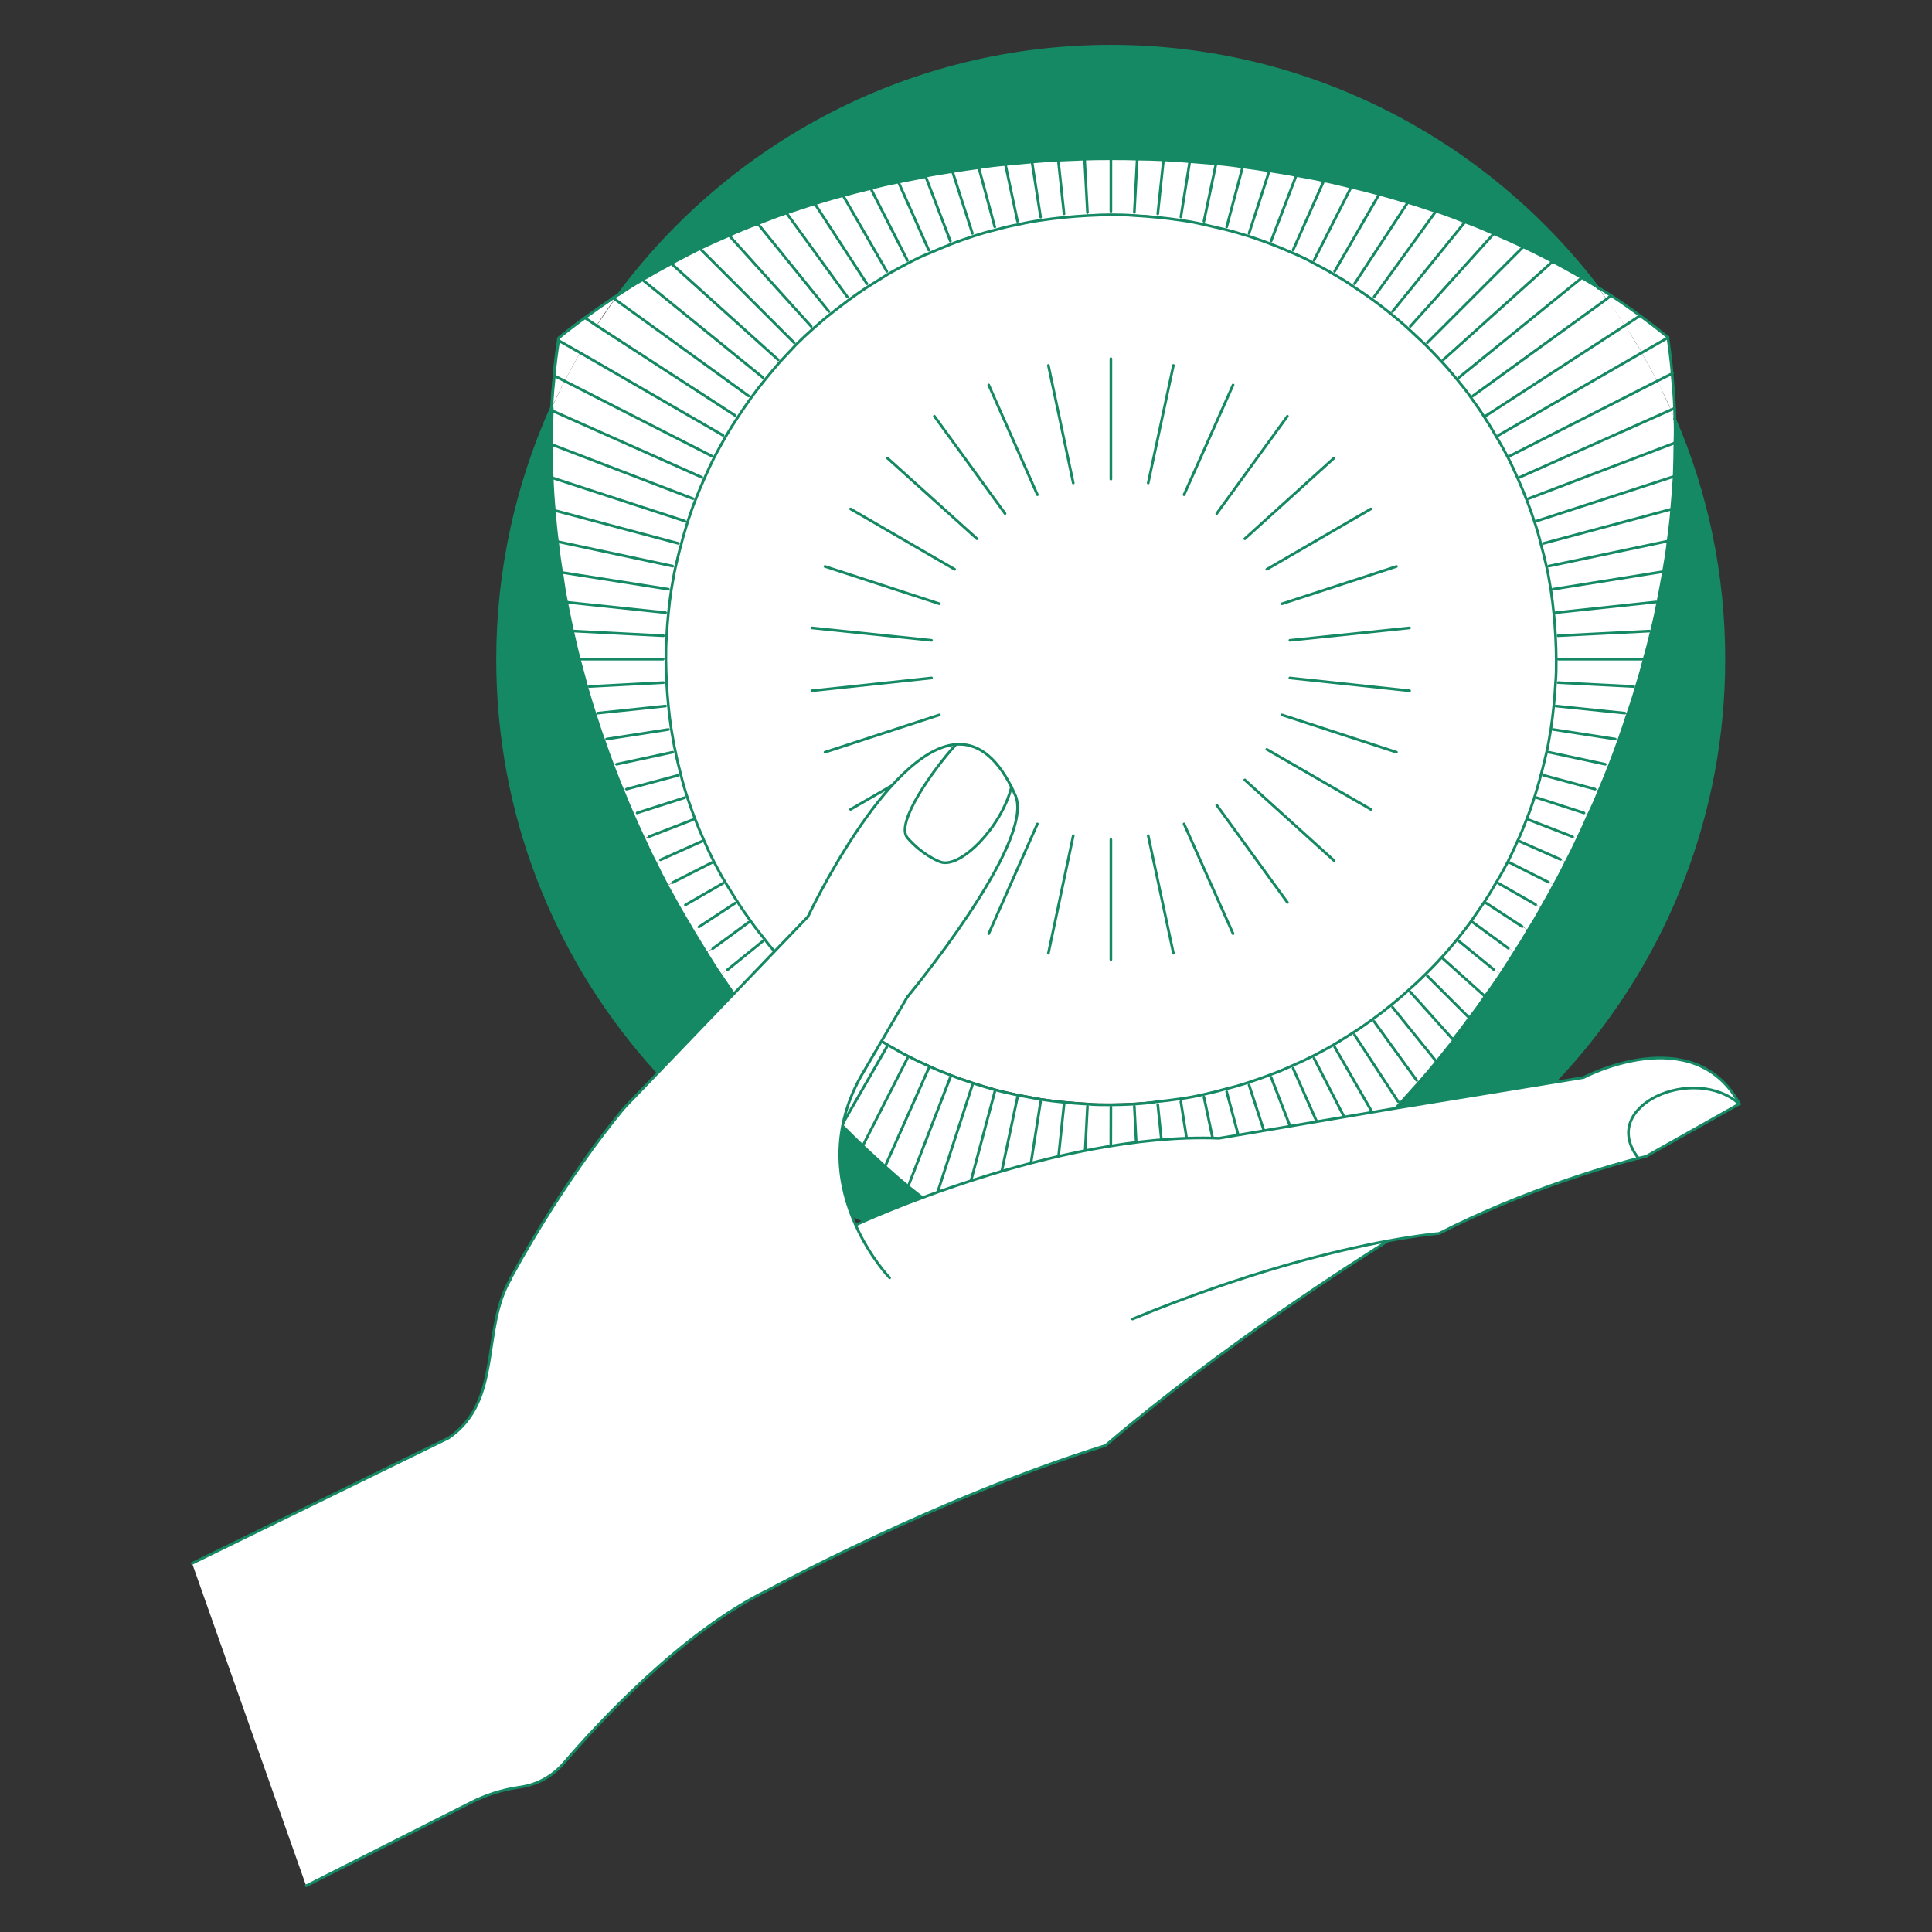 <?xml version="1.0" encoding="UTF-8"?> <svg xmlns="http://www.w3.org/2000/svg" xmlns:xlink="http://www.w3.org/1999/xlink" version="1.1" x="0px" y="0px" viewBox="0 0 544 544" style="enable-background:new 0 0 544 544;" xml:space="preserve"><rect x="0" y="0" width="544" height="544" fill="#333333" stroke="none"/> <style type="text/css"> .st0{fill:#FF715B;} .st1{fill:#FDCA0B;} .st2{fill:#FFFFFF;} .st3{fill:#D3D5D6;} .st4{fill:#222C33;} .st5{fill:#EDEEEF;} .st6{fill:none;stroke:#158864;stroke-width:0.75;stroke-linecap:round;stroke-linejoin:round;stroke-miterlimit:10;} .st7{fill:#DCDDDE;} .st8{fill:#F6F7F7;} .st9{fill:#158864;} .st10{fill:none;stroke:#158864;stroke-width:0.75;stroke-miterlimit:10;} .st11{opacity:0;fill:none;stroke:#158864;stroke-width:0.75;stroke-miterlimit:10;} .st12{fill:#FFFFFF;stroke:#158864;stroke-miterlimit:10;} .st13{opacity:0;} .st14{clip-path:url(#SVGID_00000066515565626176961560000016520858598871897751_);} .st15{clip-path:url(#SVGID_00000142155751973743731090000016605811081228009647_);} .st16{fill:#E2E3E4;stroke:#158864;stroke-miterlimit:10;} .st17{fill:#222C33;stroke:#158864;stroke-miterlimit:10;} .st18{opacity:0.15;fill:#FDCA0B;stroke:#158864;stroke-miterlimit:10;} .st19{fill:#158864;stroke:#158864;stroke-miterlimit:10;} .st20{fill:#222C33;stroke:#158864;stroke-width:0.75;stroke-linecap:round;stroke-linejoin:round;stroke-miterlimit:10;} .st21{fill:#FFFFFF;stroke:#158864;stroke-width:0.75;stroke-linecap:round;stroke-linejoin:round;stroke-miterlimit:10;} .st22{fill:#FF715B;stroke:#158864;stroke-width:0.75;stroke-linecap:round;stroke-linejoin:round;stroke-miterlimit:10;} .st23{clip-path:url(#SVGID_00000140722701545558197850000002570107202411457678_);} .st24{fill:#F9F9F9;} .st25{fill:#F4F5F5;} .st26{fill:#E9EAEB;} .st27{fill:#FFDBD6;} .st28{fill:#A7ABAD;} .st29{fill:#FFB8AD;} .st30{fill:none;stroke:#158864;stroke-width:0.75;stroke-linecap:round;stroke-linejoin:round;} .st31{fill:none;stroke:#158864;stroke-width:0.75;stroke-linecap:round;stroke-linejoin:round;stroke-miterlimit:10;stroke-dasharray:6;} .st32{fill:#222C33;stroke:#158864;stroke-width:0.75;stroke-miterlimit:10;} .st33{fill:#E6E6E6;stroke:#158864;stroke-width:0.75;stroke-miterlimit:10;} .st34{fill:#212121;stroke:#158864;stroke-miterlimit:10;} .st35{clip-path:url(#SVGID_00000113338559815847900320000010870185060351230353_);} .st36{clip-path:url(#SVGID_00000113338559815847900320000010870185060351230353_);fill:none;stroke:#158864;stroke-width:0.75;stroke-linecap:round;stroke-linejoin:round;stroke-miterlimit:10;stroke-dasharray:6;} .st37{clip-path:url(#SVGID_00000113338559815847900320000010870185060351230353_);fill:none;stroke:#158864;stroke-width:0.75;stroke-linecap:round;stroke-linejoin:round;stroke-miterlimit:10;} .st38{clip-path:url(#SVGID_00000155127828989527355500000003933377862610922657_);} .st39{fill:#FDCA0B;stroke:#158864;stroke-width:0.75;stroke-linecap:round;stroke-linejoin:round;stroke-miterlimit:10;} .st40{fill:#FFFFFF;stroke:#158864;stroke-width:0.75;stroke-miterlimit:10;} .st41{fill:#FF715B;stroke:#158864;stroke-width:0.75;stroke-miterlimit:10;} .st42{fill:#FDCA0B;stroke:#158864;stroke-width:0.75;stroke-miterlimit:10;} .st43{fill:none;stroke:#158864;stroke-miterlimit:10;} .st44{fill:#0B151C;stroke:#158864;stroke-width:0.75;stroke-linecap:round;stroke-linejoin:round;stroke-miterlimit:10;} .st45{fill:#F2715D;stroke:#158864;stroke-width:0.75;stroke-linecap:round;stroke-linejoin:round;stroke-miterlimit:10;} .st46{fill:#D3D4D5;stroke:#158864;stroke-width:0.75;stroke-linecap:round;stroke-linejoin:round;stroke-miterlimit:10;} .st47{fill:#FBC911;stroke:#158864;stroke-width:0.75;stroke-linecap:round;stroke-linejoin:round;stroke-miterlimit:10;} .st48{fill:#D2D5D6;stroke:#158864;stroke-width:0.75;stroke-linecap:round;stroke-linejoin:round;stroke-miterlimit:10;} .st49{opacity:0.75;} .st50{enable-background:new ;} .st51{clip-path:url(#SVGID_00000096059330689072878500000006253388085776274334_);} .st52{clip-path:url(#SVGID_00000136412738044929331260000010169540844910406331_);} .st53{clip-path:url(#SVGID_00000154410368686480431410000010946533693040156291_);} .st54{clip-path:url(#SVGID_00000044874824771795766670000010759481628488648598_);} .st55{clip-path:url(#SVGID_00000067957219210297912460000010599340273058825610_);} .st56{clip-path:url(#SVGID_00000133493048730256393050000000973575602756549768_);} .st57{fill:none;stroke:#158864;stroke-width:0.75;stroke-linecap:round;stroke-linejoin:round;stroke-dasharray:29.448,7.362,7.362,2.945,2.945,29.448;} .st58{fill:none;stroke:#158864;stroke-width:0.75;stroke-linecap:round;stroke-miterlimit:10;stroke-dasharray:2.159,2.159,21.586,5.396,5.396,2.159;} .st59{fill:none;stroke:#158864;stroke-width:0.75;stroke-linecap:round;stroke-miterlimit:10;} .st60{fill:none;stroke:#158864;stroke-width:0.75;stroke-linecap:round;stroke-miterlimit:10;stroke-dasharray:12.894,6.447,6.447,2.579,2.579,12.894;} .st61{fill:none;stroke:#158864;stroke-width:0.75;stroke-linecap:round;stroke-miterlimit:10;stroke-dasharray:15.059,7.529,7.529,3.012,3.012,15.059;} .st62{fill:none;stroke:#158864;stroke-width:0.75;stroke-linecap:round;stroke-miterlimit:10;stroke-dasharray:3.024,3.024,30.24,7.56,7.56;} .st63{clip-path:url(#SVGID_00000037693719398596889160000006792842670691929224_);} .st64{clip-path:url(#SVGID_00000145041441964380179620000008582610464465250702_);} .st65{clip-path:url(#SVGID_00000023986487907775686830000014331788085188157856_);} .st66{fill:#A7ABAD;stroke:#158864;stroke-width:0.75;stroke-linecap:round;stroke-linejoin:round;stroke-miterlimit:10;} .st67{fill:#4E565C;stroke:#158864;stroke-width:0.75;stroke-linecap:round;stroke-linejoin:round;stroke-miterlimit:10;} .st68{fill:#D3D5D6;stroke:#158864;stroke-width:0.75;stroke-linecap:round;stroke-linejoin:round;stroke-miterlimit:10;} .st69{fill:none;stroke:#158864;stroke-width:0.75;stroke-miterlimit:10;stroke-dasharray:2.99,2.99;} .st70{fill:#E5E6E6;} .st71{fill:#FFC6BD;} .st72{fill:#7A8085;} .st73{fill:#FEEA9D;} .st74{fill:none;stroke:#158864;stroke-width:0.75;stroke-linecap:round;stroke-linejoin:round;stroke-miterlimit:10;stroke-dasharray:5,5;} .st75{fill:#D3D5D6;stroke:#158864;stroke-width:0.75;stroke-miterlimit:10;} .st76{fill:#A7ABAD;stroke:#158864;stroke-width:0.75;stroke-miterlimit:10;} .st77{fill:#158864;stroke:#158864;stroke-width:0.75;stroke-linecap:round;stroke-linejoin:round;stroke-miterlimit:10;} .st78{fill:#FF715B;stroke:#158864;stroke-miterlimit:10;} .st79{fill:none;stroke:#158864;stroke-width:0.75;stroke-linejoin:round;stroke-miterlimit:10;} .st80{fill:#A7ABAD;stroke:#158864;stroke-miterlimit:10;} .st81{opacity:0.25;fill:none;stroke:#158864;stroke-width:0.75;stroke-miterlimit:10;} .st82{opacity:0.5;fill:none;stroke:#158864;stroke-width:0.75;stroke-miterlimit:10;} .st83{opacity:0.5;} .st84{opacity:0.8;} .st85{fill:#C4E1D8;stroke:#158864;stroke-width:0.75;stroke-linecap:round;stroke-linejoin:round;stroke-miterlimit:10;} .st86{opacity:0.6;} .st87{fill:#1C252B;stroke:#158864;stroke-width:0.75;stroke-linecap:round;stroke-linejoin:round;stroke-miterlimit:10;} .st88{opacity:0.8;fill:#FFFFFF;stroke:#158864;stroke-width:0.75;stroke-linecap:round;stroke-linejoin:round;stroke-miterlimit:10;} .st89{fill:url(#SVGID_00000076584510088215023350000004393604695473472941_);stroke:#158864;stroke-width:0.75;stroke-linecap:round;stroke-linejoin:round;stroke-miterlimit:10;} .st90{opacity:0.9;fill:none;stroke:#158864;stroke-width:0.75;stroke-miterlimit:10;} .st91{fill:#A6AAAD;stroke:#158864;stroke-miterlimit:10;} .st92{fill:none;stroke:#158864;stroke-width:0.75;stroke-miterlimit:10;stroke-dasharray:4;} .st93{clip-path:url(#SVGID_00000108271216029648324730000015175869508186454440_);} .st94{clip-path:url(#SVGID_00000181809484092295268490000011290052621885900985_);} .st95{clip-path:url(#SVGID_00000136384828927998059950000000112480555072706213_);} .st96{clip-path:url(#SVGID_00000119097581046116296290000002585996593010997926_);} .st97{clip-path:url(#SVGID_00000049935250163411728390000016888010539533171133_);} .st98{clip-path:url(#SVGID_00000163753560287428803100000018346441421295232647_);} .st99{clip-path:url(#SVGID_00000155867120347325894810000016025407569172227256_);} .st100{clip-path:url(#SVGID_00000137106101363270486510000006625955957175651484_);} .st101{clip-path:url(#SVGID_00000123410676985278877410000000924850977574413755_);} .st102{clip-path:url(#SVGID_00000125562404639794432350000005463001573297952427_);} .st103{clip-path:url(#SVGID_00000076602702822576995530000007505490940594155419_);} .st104{clip-path:url(#SVGID_00000032620751014100335960000009011115859304255400_);} .st105{clip-path:url(#SVGID_00000028298631915350424640000006911073982094865557_);} .st106{clip-path:url(#SVGID_00000049201569152811233470000005582957481372401067_);} .st107{opacity:0.9;} .st108{clip-path:url(#SVGID_00000000926913478199504410000000705163677629936569_);} .st109{opacity:0.75;fill:#158864;stroke:#158864;stroke-miterlimit:10;} .st110{opacity:0.9;fill:#158864;stroke:#158864;stroke-miterlimit:10;} .st111{fill:#158864;stroke:#158864;stroke-width:0.75;stroke-miterlimit:10;} .st112{fill-rule:evenodd;clip-rule:evenodd;fill:#FFFFFF;stroke:#158864;stroke-width:0.75;stroke-linecap:round;stroke-linejoin:round;stroke-miterlimit:10;} .st113{fill-rule:evenodd;clip-rule:evenodd;fill:#FFFFFF;stroke:#158864;stroke-width:0.75;stroke-miterlimit:10;} .st114{opacity:0.25;clip-path:url(#SVGID_00000083811829717731141300000004758495483383436724_);} .st115{fill:none;stroke:#158864;stroke-width:0.75;} .st116{clip-path:url(#SVGID_00000001642356872125792150000009273481674305844885_);} .st117{clip-path:url(#SVGID_00000085241400731600976060000005779874799453888694_);} .st118{fill:#4E565C;stroke:#158864;stroke-width:0.75;stroke-miterlimit:10;} .st119{clip-path:url(#SVGID_00000067944350722815076350000001199732166005798310_);} .st120{fill-rule:evenodd;clip-rule:evenodd;fill:#158864;stroke:#158864;stroke-width:0.75;stroke-miterlimit:10;} .st121{fill:#F0F1F2;stroke:#158864;stroke-miterlimit:10;} .st122{fill:#252F3E;stroke:#158864;stroke-miterlimit:10;} .st123{fill:#FF9900;stroke:#158864;stroke-miterlimit:10;} .st124{fill:#0075C9;stroke:#158864;stroke-miterlimit:10;} .st125{fill:#0089D6;stroke:#158864;stroke-miterlimit:10;} .st126{fill:#E01E5A;stroke:#158864;stroke-miterlimit:10;} .st127{fill:#36C5F0;stroke:#158864;stroke-miterlimit:10;} .st128{fill:#2EB67D;stroke:#158864;stroke-miterlimit:10;} .st129{fill:#ECB22E;stroke:#158864;stroke-miterlimit:10;} .st130{fill:#C75B12;stroke:#158864;stroke-miterlimit:10;} .st131{fill:#00A1E0;stroke:#158864;stroke-miterlimit:10;} .st132{fill:#CCCCCC;stroke:#158864;stroke-width:0.75;stroke-linecap:round;stroke-linejoin:round;stroke-miterlimit:10;} .st133{fill:#F2F2F2;stroke:#158864;stroke-width:0.75;stroke-linecap:round;stroke-linejoin:round;stroke-miterlimit:10;} .st134{fill:#E6E6E6;stroke:#158864;stroke-width:0.75;stroke-linecap:round;stroke-linejoin:round;stroke-miterlimit:10;} .st135{fill:#F5F9F8;stroke:#158864;stroke-width:0.5;stroke-miterlimit:10;} .st136{fill:#F5F9F8;} .st137{fill:#0B151C;} .st138{fill:#F5F9F8;stroke:#C4E1D8;stroke-width:0.5;stroke-miterlimit:10;} .st139{fill:#158864;stroke:#158864;stroke-width:0.5;stroke-miterlimit:10;} .st140{opacity:0.5;fill:#158864;stroke:#8AC3B1;stroke-width:0.5;stroke-miterlimit:10;} .st141{opacity:0.5;fill:#E2F0EC;stroke:#8AC3B1;stroke-width:0.5;stroke-miterlimit:10;} .st142{fill:#F5F9F8;stroke:#8AC3B1;stroke-width:0.5;stroke-miterlimit:10;} .st143{fill:#158864;stroke:#8AC3B1;stroke-width:0.5;stroke-miterlimit:10;} .st144{fill:#158864;stroke:#C4E1D8;stroke-width:0.75;stroke-linecap:round;stroke-linejoin:round;stroke-miterlimit:10;} .st145{fill:#158864;stroke:#158864;stroke-width:0.5;stroke-linecap:round;stroke-linejoin:round;stroke-miterlimit:10;} .st146{fill:#FFFFFF;stroke:#158864;stroke-width:0.5;stroke-linecap:round;stroke-linejoin:round;stroke-miterlimit:10;} .st147{fill:none;stroke:#FDCA0B;stroke-width:0.5;stroke-miterlimit:10;} .st148{fill:#0C513B;} .st149{fill:none;stroke:#158864;stroke-width:0.5;stroke-miterlimit:10;} .st150{opacity:0.5;fill:#0B151C;stroke:#FDCA0B;stroke-linecap:round;stroke-miterlimit:10;stroke-dasharray:0.3,5;} .st151{fill:#E2F0EC;} .st152{fill:#8AC3B1;} .st153{fill:#FFFFFF;stroke:#C4E1D8;stroke-width:0.5;stroke-miterlimit:10;} .st154{fill:#0B151C;stroke:#FF715B;stroke-linecap:round;stroke-miterlimit:10;stroke-dasharray:0.3,5;} .st155{fill:#0B151C;stroke:#FDCA0B;stroke-linecap:round;stroke-miterlimit:10;stroke-dasharray:0.3,5;} .st156{fill:none;stroke:#FF715B;stroke-linecap:round;stroke-miterlimit:10;stroke-dasharray:0.3,5;} .st157{fill:#FFFFFF;stroke:#158864;stroke-width:0.5;stroke-miterlimit:10;} .st158{fill:none;stroke:#158864;stroke-width:0.5;stroke-miterlimit:10;stroke-dasharray:2;} .st159{fill:#4C6372;} .st160{fill:none;stroke:#158864;stroke-width:0.5;stroke-miterlimit:10;stroke-dasharray:1.872,1.872;} .st161{fill:none;stroke:#158864;stroke-width:0.5;stroke-miterlimit:10;stroke-dasharray:1.861,1.861;} .st162{fill:none;stroke:#158864;stroke-width:0.5;stroke-miterlimit:10;stroke-dasharray:1.849,1.849;} .st163{fill:none;stroke:#158864;stroke-width:0.5;stroke-miterlimit:10;stroke-dasharray:1.84,1.84;} .st164{fill:none;stroke:#158864;stroke-width:0.5;stroke-miterlimit:10;stroke-dasharray:1.872,1.872;} .st165{fill:none;stroke:#158864;stroke-width:0.5;stroke-miterlimit:10;stroke-dasharray:1.857,1.857;} .st166{fill:none;stroke:#158864;stroke-width:0.5;stroke-miterlimit:10;stroke-dasharray:1.86,1.86;} .st167{fill:none;stroke:#158864;stroke-width:0.5;stroke-miterlimit:10;stroke-dasharray:1.871,1.871;} .st168{fill:none;stroke:#FFFFFF;stroke-width:0.5;stroke-linecap:round;stroke-linejoin:round;stroke-miterlimit:10;} .st169{fill:none;stroke:#FFFFFF;stroke-width:0.5;stroke-miterlimit:10;} .st170{fill:#FFFFFF;stroke:#8AC3B1;stroke-width:0.5;stroke-miterlimit:10;} .st171{fill:#F5F9F8;stroke:#158864;stroke-miterlimit:10;} .st172{fill:none;stroke:#222C33;stroke-miterlimit:10;} .st173{fill:none;stroke:#8AC3B1;stroke-width:0.5;stroke-miterlimit:10;} .st174{fill:none;stroke:#FFFFFF;stroke-width:0.25;stroke-linecap:round;stroke-linejoin:round;stroke-miterlimit:10;} .st175{fill:none;stroke:#FFFFFF;stroke-width:0.25;stroke-miterlimit:10;} .st176{clip-path:url(#SVGID_00000093869407039017014730000005515172838841239454_);} .st177{clip-path:url(#SVGID_00000014606884223593862980000007357935099216285319_);} .st178{clip-path:url(#SVGID_00000167379721319789813480000014302660405074397866_);} .st179{fill:none;stroke:#C4E1D8;stroke-width:0.75;stroke-linecap:round;stroke-linejoin:round;stroke-miterlimit:10;} .st180{clip-path:url(#SVGID_00000147201612373150464630000003476727311729688459_);} .st181{fill:#F5F9F8;stroke:#8AC3B1;stroke-width:0.75;stroke-miterlimit:10;} .st182{fill:#D0E7E0;stroke:#8AC3B1;stroke-width:0.75;stroke-miterlimit:10;} .st183{fill:#FFFFFF;stroke:#8AC3B1;stroke-width:0.75;stroke-miterlimit:10;} .st184{fill:#FFF4CE;} .st185{opacity:0.2;fill:#3FA9F5;} .st186{fill:#FFE3DE;} .st187{fill:none;stroke:#158864;stroke-width:0.75;stroke-linecap:round;stroke-linejoin:round;stroke-miterlimit:10;stroke-dasharray:2;} .st188{fill:none;stroke:#158864;stroke-width:0.75;stroke-linecap:round;stroke-linejoin:round;stroke-dasharray:1.989,1.989;} .st189{fill:none;stroke:#158864;stroke-width:0.75;stroke-linecap:round;stroke-linejoin:round;stroke-dasharray:2.195,2.195;} .st190{fill:none;stroke:#158864;stroke-width:0.75;stroke-linecap:round;stroke-linejoin:round;stroke-dasharray:2.008,2.008;} .st191{fill:none;stroke:#158864;stroke-width:0.75;stroke-linecap:round;stroke-linejoin:round;stroke-dasharray:1.998,1.998;} .st192{fill:#4C6372;stroke:#4C6372;stroke-miterlimit:10;} .st193{fill:none;stroke:#158864;stroke-width:0.75;stroke-linecap:round;stroke-linejoin:round;stroke-dasharray:2.049,2.049;} .st194{fill:none;stroke:#158864;stroke-width:0.75;stroke-linecap:round;stroke-linejoin:round;stroke-dasharray:1.853,1.853;} .st195{fill-rule:evenodd;clip-rule:evenodd;fill:#F5F9F8;stroke:#158864;stroke-width:0.75;stroke-miterlimit:10;} .st196{fill-rule:evenodd;clip-rule:evenodd;fill:#FFFFFF;stroke:#158864;stroke-miterlimit:10;} .st197{fill:none;stroke:#158864;stroke-width:0.75;stroke-linecap:square;stroke-miterlimit:10;} .st198{fill-rule:evenodd;clip-rule:evenodd;fill:#158864;stroke:#158864;stroke-miterlimit:10;} .st199{fill-rule:evenodd;clip-rule:evenodd;fill:#F5F9F8;stroke:#158864;stroke-miterlimit:10;} .st200{fill-rule:evenodd;clip-rule:evenodd;fill:none;stroke:#158864;stroke-width:0.665;stroke-linecap:round;stroke-linejoin:round;stroke-miterlimit:10;} .st201{fill:none;stroke:#158864;stroke-width:0.665;stroke-linecap:round;stroke-linejoin:round;stroke-miterlimit:10;} .st202{fill:none;stroke:#158864;stroke-width:1.987;stroke-linecap:round;stroke-linejoin:round;stroke-dasharray:1.004,0.499;} .st203{opacity:0.2;} .st204{fill:#4C6372;stroke:#158864;stroke-miterlimit:10;} .st205{fill:none;stroke:#158864;stroke-width:0.5;stroke-linecap:round;stroke-linejoin:round;stroke-miterlimit:10;} .st206{fill:none;stroke:#158864;stroke-width:0.75;stroke-linecap:round;stroke-linejoin:round;stroke-dasharray:1.919,1.919;} .st207{fill:none;stroke:#158864;stroke-width:0.75;stroke-linecap:round;stroke-linejoin:round;stroke-dasharray:2.204,2.204;} .st208{fill:none;stroke:#158864;stroke-width:0.75;stroke-linecap:round;stroke-linejoin:round;stroke-dasharray:2.017,2.017;} .st209{fill:none;stroke:#158864;stroke-width:0.75;stroke-linecap:round;stroke-linejoin:round;stroke-dasharray:2.005,2.005;} .st210{fill:#FFF4CE;stroke:#158864;stroke-miterlimit:10;} .st211{fill:#F5F9F8;stroke:#158864;stroke-width:0.75;stroke-miterlimit:10;} .st212{fill:#D0E7E0;stroke:#158864;stroke-width:0.75;stroke-miterlimit:10;} .st213{fill:#FFF4CE;stroke:#158864;stroke-width:0.75;stroke-miterlimit:10;} .st214{clip-path:url(#SVGID_00000065053527375971465960000002941174245377570487_);fill:#FFFFFF;stroke:#158864;stroke-width:0.75;stroke-miterlimit:10;} .st215{fill:url(#SVGID_00000131358310127121993070000000884983893711933075_);} .st216{fill:url(#SVGID_00000131352299293225419530000015065726916073988250_);} .st217{fill:url(#SVGID_00000097499498883681051330000016409680613850127274_);} .st218{fill:url(#SVGID_00000005226629482406181290000017815251395765682108_);} .st219{fill:url(#SVGID_00000162324767867684881930000001422971017298977981_);} .st220{fill:url(#SVGID_00000070119631292842729140000001708935173321180044_);} .st221{fill:url(#SVGID_00000037658523104271520600000017537767524340357544_);} .st222{fill:url(#SVGID_00000129171857812120450920000004316027956011658164_);} .st223{fill:url(#SVGID_00000095310143847604337970000001244519437079296646_);} .st224{fill:url(#SVGID_00000037674988062554685810000016410835475106080179_);} .st225{fill:url(#SVGID_00000151545640662829179340000011949945380474517668_);} .st226{fill:url(#SVGID_00000059306478048592221120000010461058817992022670_);} .st227{fill:url(#SVGID_00000176006026376561093390000011078915070582218134_);} .st228{fill:url(#SVGID_00000090983443059363971250000000147778419330437251_);} .st229{fill:url(#SVGID_00000058586677856200056240000015446559416668278437_);} .st230{fill:#FFE9E6;stroke:#FFFFFF;stroke-width:0.5;stroke-miterlimit:10;} .st231{fill:#FFD3CD;stroke:#FFFFFF;stroke-width:0.5;stroke-miterlimit:10;} .st232{fill:#FFBDB3;stroke:#FFFFFF;stroke-width:0.5;stroke-miterlimit:10;} .st233{fill:#FFA89A;stroke:#FFFFFF;stroke-width:0.5;stroke-miterlimit:10;} .st234{fill:#FF9281;stroke:#FFFFFF;stroke-width:0.5;stroke-miterlimit:10;} .st235{fill:#FFC8C0;} .st236{fill:#FFE9E6;} .st237{fill:none;stroke:#158864;stroke-width:15;stroke-miterlimit:10;} .st238{clip-path:url(#SVGID_00000151520096075155811610000013072351227143011996_);} .st239{fill:#FEEBA1;} .st240{fill:#FFF7D9;} .st241{fill:none;stroke:#158864;stroke-linecap:round;stroke-linejoin:round;stroke-miterlimit:10;} .st242{fill:none;stroke:#158864;stroke-width:3;stroke-miterlimit:10;} .st243{fill:none;stroke:#0C513B;stroke-width:0.5;stroke-miterlimit:10;} .st244{display:none;} .st245{opacity:0.75;fill:#FFFFFF;} .st246{fill:#4C6372;stroke:#158864;stroke-width:0.75;stroke-miterlimit:10;} .st247{fill:none;stroke:#158864;stroke-linecap:round;stroke-linejoin:round;} .st248{fill:none;stroke:#158864;stroke-linecap:round;stroke-linejoin:round;stroke-dasharray:2,3;} .st249{fill-rule:evenodd;clip-rule:evenodd;fill:#158864;} .st250{fill-rule:evenodd;clip-rule:evenodd;fill:#FFFFFF;} .st251{fill-rule:evenodd;clip-rule:evenodd;fill:url(#SVGID_00000170968146067188399390000013587859649406157997_);stroke:#158864;stroke-miterlimit:10;} .st252{fill-rule:evenodd;clip-rule:evenodd;fill:none;stroke:#158864;stroke-width:0.75;stroke-miterlimit:10;} .st253{opacity:0.4;} .st254{opacity:0.3;} .st255{opacity:0.1;} .st256{fill-rule:evenodd;clip-rule:evenodd;fill:#4C6372;stroke:#158864;stroke-miterlimit:10;} .st257{fill:none;stroke:#158864;stroke-miterlimit:10;stroke-dasharray:1.865268e-02,0.923,0.933,0;} .st258{fill:none;stroke:#158864;stroke-miterlimit:10;stroke-dasharray:0.933,0.923,1.865268e-02,0.923,0.933,0;} .st259{fill:none;stroke:#158864;stroke-miterlimit:10;stroke-dasharray:1.876167e-02,0.929,0.938,0;} .st260{fill:none;stroke:#158864;stroke-miterlimit:10;stroke-dasharray:0.938,0.929,1.876167e-02,0.929,0.938,0;} .st261{fill:none;stroke:#158864;stroke-miterlimit:10;stroke-dasharray:1.865449e-02,0.923,0.933,0;} .st262{fill:none;stroke:#158864;stroke-miterlimit:10;stroke-dasharray:0.933,0.923,1.865449e-02,0.923,0.933,0;} .st263{fill:none;stroke:#158864;stroke-miterlimit:10;stroke-dasharray:1.876347e-02,0.929,0.938,0;} .st264{fill:none;stroke:#158864;stroke-miterlimit:10;stroke-dasharray:0.938,0.929,1.876347e-02,0.929,0.938,0;} .st265{fill:none;stroke:#158864;stroke-miterlimit:10;stroke-dasharray:1.876072e-02,0.929,0.938,0;} .st266{fill:none;stroke:#158864;stroke-miterlimit:10;stroke-dasharray:0.938,0.929,1.876072e-02,0.929,0.938,0;} .st267{fill:none;stroke:#158864;stroke-miterlimit:10;stroke-dasharray:1.865377e-02,0.923,0.933,0;} .st268{fill:none;stroke:#158864;stroke-miterlimit:10;stroke-dasharray:0.933,0.923,1.865377e-02,0.923,0.933,0;} .st269{fill:none;stroke:#158864;stroke-miterlimit:10;stroke-dasharray:1.876353e-02,0.929,0.938,0;} .st270{fill:none;stroke:#158864;stroke-miterlimit:10;stroke-dasharray:0.938,0.929,1.876353e-02,0.929,0.938,0;} .st271{fill:none;stroke:#158864;stroke-miterlimit:10;stroke-dasharray:1.865529e-02,0.923,0.933,0;} .st272{fill:none;stroke:#158864;stroke-miterlimit:10;stroke-dasharray:0.933,0.923,1.865529e-02,0.923,0.933,0;} .st273{fill:none;stroke:#158864;stroke-miterlimit:10;stroke-dasharray:1.856253e-02,0.919,0.928,0;} .st274{fill:none;stroke:#158864;stroke-miterlimit:10;stroke-dasharray:0.928,0.919,1.856253e-02,0.919,0.928,0;} .st275{fill:none;stroke:#158864;stroke-miterlimit:10;stroke-dasharray:1.861789e-02,0.922,0.931,0;} .st276{fill:none;stroke:#158864;stroke-miterlimit:10;stroke-dasharray:0.931,0.922,1.861789e-02,0.922,0.931,0;} .st277{fill:none;stroke:#FFFFFF;stroke-width:0.75;stroke-linecap:round;stroke-linejoin:round;stroke-miterlimit:10;} .st278{fill:none;stroke:#FFFFFF;stroke-width:0.75;stroke-miterlimit:10;} .st279{fill:none;stroke:#158864;stroke-width:0.5;stroke-linecap:square;stroke-miterlimit:10;} .st280{fill:none;stroke:#158864;stroke-width:0.25;stroke-miterlimit:10;} .st281{fill:none;stroke:#158864;stroke-width:3;stroke-linecap:round;stroke-linejoin:round;stroke-miterlimit:10;} .st282{fill:#158864;stroke:#158864;stroke-linejoin:round;stroke-miterlimit:10;} .st283{fill:#F5F9F8;stroke:#158864;stroke-linejoin:round;stroke-miterlimit:10;} .st284{fill:#158864;stroke:#158864;stroke-width:2;stroke-linejoin:round;stroke-miterlimit:10;} .st285{fill:#F5F9F8;stroke:#158864;stroke-width:7.8;stroke-linejoin:round;stroke-miterlimit:10;} .st286{fill:none;stroke:#158864;stroke-width:0.5;stroke-miterlimit:10;stroke-dasharray:1.921,1.921;} .st287{fill:none;stroke:#158864;stroke-width:0.5;stroke-miterlimit:10;stroke-dasharray:1.91,1.91;} .st288{fill:none;stroke:#158864;stroke-width:0.5;stroke-miterlimit:10;stroke-dasharray:2.054,2.054;} .st289{fill:none;stroke:#158864;stroke-width:0.5;stroke-miterlimit:10;stroke-dasharray:2.019,2.019;} .st290{fill:none;stroke:#158864;stroke-width:0.5;stroke-miterlimit:10;stroke-dasharray:1.91,1.91;} .st291{fill:url(#SVGID_00000109014417820984659810000002718823836838098103_);stroke:#158864;stroke-miterlimit:10;} .st292{fill:#0078D4;stroke:#158864;stroke-miterlimit:10;} .st293{fill:url(#SVGID_00000154422478912321334810000015392823464287401868_);stroke:#158864;stroke-miterlimit:10;} .st294{fill:url(#SVGID_00000009576157225171517460000009759437764886086810_);stroke:#158864;stroke-miterlimit:10;} .st295{fill:#EA4335;stroke:#158864;stroke-miterlimit:10;} .st296{fill:#4285F4;stroke:#158864;stroke-miterlimit:10;} .st297{fill:#34A853;stroke:#158864;stroke-miterlimit:10;} .st298{fill:#FBBC05;stroke:#158864;stroke-miterlimit:10;} .st299{fill:#FFFFFF;stroke:#158864;stroke-width:5;stroke-miterlimit:10;} .st300{fill-rule:evenodd;clip-rule:evenodd;fill:#F5F9F8;stroke:#158864;stroke-width:0.5;stroke-miterlimit:10;} .st301{opacity:0;fill:none;stroke:#158864;stroke-miterlimit:10;} .st302{opacity:0.5;fill:none;stroke:#158864;stroke-width:1.5;stroke-miterlimit:10;} .st303{fill:none;stroke:#158864;stroke-width:1.5;stroke-miterlimit:10;} .st304{opacity:0.25;} .st305{clip-path:url(#SVGID_00000083793775074264557820000011312715525958023837_);} .st306{fill:none;stroke:#158864;stroke-width:2;stroke-miterlimit:10;} .st307{fill:none;stroke:#FFFFFF;stroke-miterlimit:10;} .st308{fill:#4C6372;stroke:#FFFFFF;stroke-miterlimit:10;} .st309{opacity:0.2;fill:#FF715B;stroke:#158864;stroke-miterlimit:10;} .st310{fill:none;stroke:#158864;stroke-linecap:round;stroke-miterlimit:10;} .st311{fill:#FF715B;stroke:#158864;stroke-linecap:round;stroke-miterlimit:10;} .st312{fill:none;stroke:#158864;stroke-width:0.996;stroke-linecap:round;stroke-linejoin:round;stroke-miterlimit:10;} .st313{fill:none;stroke:#158864;stroke-width:1.07;stroke-linecap:round;stroke-linejoin:round;stroke-miterlimit:10;} .st314{fill:none;stroke:#158864;stroke-width:0.797;stroke-linecap:round;stroke-linejoin:round;stroke-miterlimit:10;} .st315{fill:#FF715B;stroke:#158864;stroke-linecap:round;stroke-linejoin:round;stroke-miterlimit:10;} .st316{fill:none;stroke:#158864;stroke-linejoin:round;stroke-miterlimit:10;} .st317{fill:#E24329;stroke:#158864;stroke-miterlimit:10;} .st318{fill:#FCA326;stroke:#158864;stroke-miterlimit:10;} .st319{fill:#FC6D26;stroke:#158864;stroke-miterlimit:10;} .st320{fill:url(#SVGID_00000114765801830918802870000003552883268953595540_);stroke:#158864;stroke-miterlimit:10;} .st321{fill:none;stroke:#158864;stroke-width:0.75;stroke-miterlimit:10;stroke-dasharray:2.025,2.025;} .st322{fill:none;stroke:#158864;stroke-width:0.75;stroke-miterlimit:10;stroke-dasharray:2.011,2.011;} .st323{fill:none;stroke:#158864;stroke-width:0.75;stroke-miterlimit:10;stroke-dasharray:2,2;} .st324{fill:none;stroke:#158864;stroke-width:0.75;stroke-miterlimit:10;stroke-dasharray:1.994,1.994;} .st325{fill:none;stroke:#158864;stroke-width:0.75;stroke-miterlimit:10;stroke-dasharray:2.007,2.007;} .st326{fill:none;stroke:#158864;stroke-width:0.75;stroke-miterlimit:10;stroke-dasharray:2.013,2.013;} .st327{fill:none;stroke:#158864;stroke-width:0.75;stroke-miterlimit:10;stroke-dasharray:2.025,2.025;} .st328{fill:none;stroke:#158864;stroke-width:0.75;stroke-miterlimit:10;stroke-dasharray:2;} .st329{fill:#C4E1D8;stroke:#158864;stroke-miterlimit:10;} .st330{fill:#036C70;stroke:#158864;stroke-miterlimit:10;} .st331{fill:#1A9BA1;stroke:#158864;stroke-miterlimit:10;} .st332{fill:#37C6D0;stroke:#158864;stroke-miterlimit:10;} .st333{opacity:0.1;stroke:#158864;stroke-miterlimit:10;enable-background:new ;} .st334{opacity:0.2;stroke:#158864;stroke-miterlimit:10;enable-background:new ;} .st335{fill:url(#SVGID_00000160895296572501517680000011273884642122058892_);stroke:#158864;stroke-miterlimit:10;} .st336{fill:#FBFDFC;} .st337{fill:#E7F3EF;} .st338{fill:#FFE3DE;stroke:#158864;stroke-miterlimit:10;} .st339{stroke:#158864;} .st340{fill:none;} .st341{fill:none;stroke:#FFD4A5;stroke-width:0.5;stroke-miterlimit:10;} .st342{fill:none;stroke:#FEEA9D;stroke-width:0.5;stroke-miterlimit:10;} .st343{fill:none;stroke:#0177D7;stroke-width:0.5;stroke-miterlimit:10;} .st344{fill:none;stroke:#D5D6E9;stroke-width:0.5;stroke-miterlimit:10;} .st345{opacity:0.5;fill:none;} .st346{fill:none;stroke:#9BD8F1;stroke-width:0.5;stroke-miterlimit:10;} .st347{fill:#FFD4A5;} .st348{fill:none;stroke:#222C33;stroke-width:0.5;stroke-miterlimit:10;} .st349{fill:#9BD8F1;} .st350{fill:none;stroke:#222C33;stroke-width:0.75;stroke-miterlimit:10;} .st351{fill:#4C6372;stroke:#222C33;stroke-width:0.75;stroke-miterlimit:10;} .st352{fill:#9BD8F1;stroke:#222C33;stroke-width:0.75;stroke-miterlimit:10;} .st353{fill:#D5D6E9;} .st354{fill:#0177D7;} .st355{fill:#D3D5D6;stroke:#158864;stroke-miterlimit:10;} .st356{opacity:0.25;fill:#D3D5D6;stroke:#158864;stroke-miterlimit:10;} .st357{opacity:0.6;fill:#D3D5D6;stroke:#158864;stroke-miterlimit:10;} .st358{opacity:0.4;fill:#D3D5D6;stroke:#158864;stroke-miterlimit:10;} .st359{opacity:0.5;fill:#D3D5D6;stroke:#158864;stroke-miterlimit:10;} .st360{fill:#FDCA0B;stroke:#158864;stroke-miterlimit:10;} .st361{fill:#7A8085;stroke:#158864;stroke-miterlimit:10;} .st362{fill:#FFC6BD;stroke:#158864;stroke-width:0.5;stroke-miterlimit:10;} .st363{fill:#4C6372;stroke:#158864;stroke-width:0.5;stroke-miterlimit:10;} .st364{fill:none;stroke:#158864;stroke-width:5;stroke-miterlimit:10;} .st365{fill:url(#SVGID_00000096043408062529961260000014372800171714868127_);} .st366{fill:url(#SVGID_00000063613696227184314620000013308731646914923936_);} .st367{fill:#4C6372;stroke:#158864;stroke-width:0.25;stroke-miterlimit:10;} .st368{fill:none;stroke:#7A8085;stroke-width:0.25;stroke-miterlimit:10;} .st369{fill:#FFFFFF;stroke:#158864;stroke-linecap:round;stroke-linejoin:round;stroke-miterlimit:10;} .st370{fill:#C4E1D8;} .st371{fill:none;stroke:#158864;stroke-width:0.5;stroke-linecap:round;stroke-linejoin:round;} .st372{fill:#F5F9F8;stroke:#4C6372;stroke-width:0.5;stroke-miterlimit:10;} .st373{fill:none;stroke:#4C6372;stroke-width:0.5;stroke-miterlimit:10;} .st374{fill:#FFF4CE;stroke:#4C6372;stroke-width:0.5;stroke-miterlimit:10;} .st375{fill:#FFE3DE;stroke:#4C6372;stroke-width:0.5;stroke-miterlimit:10;} .st376{fill:none;stroke:#158864;stroke-width:4;stroke-linecap:round;stroke-linejoin:round;stroke-miterlimit:10;} .st377{fill:#F5F9F8;stroke:#158864;stroke-width:0.75;stroke-linecap:round;stroke-linejoin:round;stroke-miterlimit:10;} .st378{fill:none;stroke:#158864;stroke-width:5;stroke-linecap:round;stroke-linejoin:round;stroke-miterlimit:10;} .st379{fill:#FFAA9D;stroke:#158864;stroke-width:0.5;stroke-miterlimit:10;} .st380{fill:#DBE0E3;stroke:#158864;stroke-width:0.5;stroke-miterlimit:10;} .st381{fill:#FEEA9D;stroke:#158864;stroke-width:0.5;stroke-miterlimit:10;} .st382{fill:none;stroke:#158864;stroke-width:4;stroke-miterlimit:10;} .st383{fill:none;stroke:#158864;stroke-width:2.286;stroke-miterlimit:10;} .st384{fill:#222C33;stroke:#158864;stroke-width:3;stroke-miterlimit:10;} .st385{fill:#222C33;stroke:#158864;stroke-width:2.286;stroke-miterlimit:10;} .st386{fill:#FFFFFF;stroke:#158864;stroke-width:0.5;stroke-linecap:round;stroke-linejoin:round;} .st387{fill:none;stroke:#158864;stroke-width:4;stroke-linecap:round;stroke-linejoin:round;} .st388{fill:#FF715B;stroke:#FF715B;stroke-miterlimit:10;} .st389{opacity:0.2;fill:#FF715B;} .st390{opacity:0.75;fill:#C4E1D8;} .st391{fill:none;stroke:#158864;stroke-width:0.5;stroke-linejoin:round;} .st392{fill:#FEEA9D;stroke:#158864;stroke-width:0.75;stroke-miterlimit:10;} .st393{fill:#FEEA9D;stroke:#158864;stroke-miterlimit:10;} .st394{fill:#B7C1C7;stroke:#158864;stroke-width:0.75;stroke-miterlimit:10;} .st395{fill:#C4E1D8;stroke:#158864;stroke-width:0.75;stroke-miterlimit:10;} .st396{fill:#158864;stroke:#158864;stroke-linecap:round;stroke-linejoin:round;stroke-miterlimit:10;} .st397{fill:none;stroke:#158864;stroke-width:0.75;stroke-linecap:round;stroke-linejoin:round;stroke-miterlimit:10;stroke-opacity:0;} .st398{fill:none;stroke:#158864;stroke-width:1.5;stroke-linecap:round;stroke-linejoin:round;stroke-miterlimit:10;} .st399{fill:none;stroke:#8AC3B1;stroke-linecap:round;stroke-linejoin:round;stroke-miterlimit:10;} .st400{fill:#FF715B;stroke:#FF715B;stroke-linecap:round;stroke-linejoin:round;stroke-miterlimit:10;} .st401{fill:none;stroke:#4C6372;stroke-linecap:round;stroke-linejoin:round;stroke-miterlimit:10;} .st402{fill:#FDCA0B;stroke:#FDCA0B;stroke-linecap:round;stroke-linejoin:round;stroke-miterlimit:10;} .st403{fill:#158864;stroke:#4C6372;stroke-linecap:round;stroke-linejoin:round;stroke-miterlimit:10;} .st404{fill:none;stroke:#158864;stroke-width:2;stroke-linecap:round;stroke-linejoin:round;stroke-miterlimit:10;} .st405{fill:none;stroke:#D0E7E0;stroke-width:0.75;stroke-miterlimit:10;} .st406{fill:#FFFFFF;stroke:#FF715B;stroke-width:0.5;stroke-linecap:round;stroke-linejoin:round;stroke-miterlimit:10;} .st407{clip-path:url(#SVGID_00000136388025167292749460000011083894109106830465_);} .st408{clip-path:url(#SVGID_00000084513358842286631010000001306924094429983636_);} .st409{fill:#4E565C;} .st410{fill:#FFFFFF;stroke:#FF715B;stroke-width:0.75;stroke-linecap:round;stroke-linejoin:round;stroke-miterlimit:10;} .st411{fill:#FF715B;stroke:#FF715B;stroke-width:0.75;stroke-linecap:round;stroke-linejoin:round;stroke-miterlimit:10;} .st412{fill:#FFFFFF;stroke:#7A8085;stroke-width:0.5;stroke-miterlimit:10;} .st413{fill:#A7ABAD;stroke:#A7ABAD;stroke-width:0.75;stroke-linecap:round;stroke-linejoin:round;stroke-miterlimit:10;} .st414{fill:#FFFFFF;stroke:#A7ABAD;stroke-width:0.75;stroke-linecap:round;stroke-linejoin:round;stroke-miterlimit:10;} .st415{fill:#7A8085;stroke:#7A8085;stroke-width:0.75;stroke-linecap:round;stroke-linejoin:round;stroke-miterlimit:10;} .st416{fill:#FFFFFF;stroke:#7A8085;stroke-width:0.75;stroke-linecap:round;stroke-linejoin:round;stroke-miterlimit:10;} .st417{fill:none;stroke:#FF715B;stroke-width:0.75;stroke-linecap:round;stroke-linejoin:round;stroke-miterlimit:10;} .st418{clip-path:url(#SVGID_00000082363479710854059130000012415535016434607777_);} .st419{fill:#FDCA0B;stroke:#FDCA0B;stroke-width:0.75;stroke-linecap:round;stroke-linejoin:round;stroke-miterlimit:10;} .st420{fill:#FFFFFF;stroke:#FDCA0B;stroke-width:0.75;stroke-linecap:round;stroke-linejoin:round;stroke-miterlimit:10;} .st421{fill:none;stroke:#222C33;stroke-width:0.75;stroke-linecap:round;stroke-linejoin:round;stroke-miterlimit:10;} .st422{fill:#FFF3C7;} .st423{fill:none;stroke:#158864;stroke-width:3;stroke-linecap:round;stroke-linejoin:round;} </style> <g id="Layer_1"> </g> <g id="Layer_21"> </g> <g id="Layer_22"> </g> <g id="Layer_25"> </g> <g id="Layer_17"> </g> <g id="Layer_23"> </g> <g id="Layer_15"> </g> <g id="Layer_3"> </g> <g id="Layer_2"> </g> <g id="Layer_12"> </g> <g id="Layer_13"> </g> <g id="Layer_16"> </g> <g id="Layer_11"> </g> <g id="Layer_4"> </g> <g id="Layer_24"> </g> <g id="Layer_14"> </g> <g id="Layer_5" class="st244"> </g> <g id="Layer_6"> </g> <g id="Layer_20"> </g> <g id="Layer_8"> </g> <g id="Layer_7"> </g> <g id="Layer_19"> </g> <g id="Layer_18"> </g> <g id="Layer_9"> </g> <g id="Layer_10"> <g> <path class="st6" d="M471.6,124.7c-0.2,42.4-13.5,89-38.1,132.1c-7.3,12.8-15.4,24.9-24.2,36.1c-10.2,13.1-21.3,25-33,35.5 c-2.2,1.9-4.4,3.8-6.6,5.7c-2.3,1.9-4.6,3.7-6.9,5.5c-7.5,5.8-15.3,11.1-23.2,15.7c-2.8,1.7-5.6,3.3-8.5,4.8c-3,1.6-6,3-9,4.4v0 c-3.1,1.4-6.2,2.8-9.4,4v0h-0.1c-3.1-1.2-6.2-2.5-9.3-3.9c-3-1.4-6-2.8-9-4.4c-2.9-1.5-5.7-3.1-8.6-4.8c-2.8-1.6-5.5-3.3-8.2-5 c-2.5-1.7-5.1-3.5-7.7-5.3c-2.5-1.8-4.9-3.6-7.3-5.5c-2.3-1.8-4.6-3.7-6.9-5.5c-2.2-1.8-4.4-3.7-6.5-5.6c-2.1-1.9-4.2-3.9-6.3-5.8 c-2-1.9-3.9-3.8-5.9-5.8c-1.9-1.9-3.7-3.9-5.6-5.9c-1.8-2-3.6-3.9-5.3-6c-1.7-1.9-3.4-3.9-5.1-6c-1.6-2-3.2-4-4.8-6 c-1.6-2-3.1-4-4.6-6.1c-1.5-2-3-4-4.4-6c-5.4-7.7-10.5-15.7-15.3-24.1c-25.8-45.2-38.6-95.5-36.5-141.2c0.1-3.3,0.4-6.5,0.7-9.8 c0.2-3.3,0.7-6.7,1.2-9.9c0-0.2,0-0.5,0.1-0.7c2.3-1.9,4.8-3.8,7.3-5.6c2.6-1.9,5.3-3.8,8-5.6c2.6-1.7,5.3-3.4,8.1-5.1 c2.7-1.6,5.4-3.1,8.2-4.6c2.7-1.4,5.4-2.8,8.1-4.2c2.7-1.3,5.4-2.5,8.2-3.7c2.7-1.2,5.3-2.3,8.1-3.3c2.7-1.1,5.3-2.1,8.1-3 c2.7-0.9,5.3-1.8,8-2.6c2.6-0.8,5.2-1.6,7.9-2.3c2.6-0.7,5.2-1.4,7.8-2c2.5-0.7,5.1-1.3,7.7-1.8c2.5-0.5,5.1-1,7.7-1.5 c2.5-0.5,5.1-0.9,7.6-1.3c2.5-0.4,5-0.8,7.5-1.1c2.5-0.4,5-0.7,7.5-0.9c2.5-0.2,4.9-0.5,7.4-0.7c2.5-0.2,4.9-0.4,7.4-0.5 c2.4-0.1,4.9-0.2,7.4-0.3c2.4-0.1,4.9-0.1,7.4-0.1h0.7c2.2,0,4.4,0,6.7,0.1c2.5,0,4.9,0.1,7.4,0.2c2.5,0.1,4.9,0.3,7.4,0.5 c2.5,0.2,5,0.4,7.4,0.6c2.5,0.2,5,0.5,7.5,0.9c2.5,0.3,5,0.7,7.5,1.1c2.5,0.4,5.1,0.8,7.6,1.3c2.6,0.5,5.2,0.9,7.7,1.5 c2.6,0.5,5.2,1.2,7.8,1.8c2.6,0.6,5.3,1.3,7.9,2c2.7,0.7,5.3,1.5,8,2.3c2.7,0.8,5.3,1.7,8,2.6h0c2.8,0.9,5.4,1.9,8.1,3 c2.8,1,5.4,2.1,8.1,3.3c2.8,1.2,5.5,2.4,8.3,3.7c2.8,1.3,5.5,2.7,8.2,4.1c2.8,1.5,5.5,3,8.3,4.6c2.8,1.6,5.5,3.3,8.2,5.1 c2.8,1.8,5.5,3.7,8.1,5.6c2.7,2,5.3,4,7.9,6.1c0.5,3.3,0.9,6.7,1.2,10c0.3,3.2,0.6,6.5,0.7,9.9 C471.6,118.2,471.7,121.4,471.6,124.7z"></path> <line class="st6" x1="312.8" y1="52.8" x2="312.8" y2="52.4"></line> <path class="st6" d="M312.8,60.8c-4.5,0-8.2-3.5-8.2-8v-0.4c0-4.5,3.7-8.2,8.2-8.2c4.5,0,8.2,3.7,8.2,8.2 C321,57,317.3,60.8,312.8,60.8z"></path> <path class="st2" d="M471.5,117.9c0.1,2.2,0.1,4.5,0,6.7l-41.1,15.8l-0.6,0.2c-0.8-2.1-1.6-4.1-2.5-6l0.6-0.3l42.5-18.9 C470.9,116.2,471.2,117.1,471.5,117.9z"></path> <path class="st2" d="M471.5,117.9c-0.3-0.9-0.7-1.7-1.1-2.5l0.9-0.4C471.5,115.9,471.5,116.9,471.5,117.9z"></path> <path class="st2" d="M471.4,115l-0.9,0.4c-1.2-2.8-2.5-5.5-3.9-8.1l4.2-2.1C471.1,108.4,471.3,111.7,471.4,115z"></path> <path class="st2" d="M471.3,134.2h-0.1l-38.6,12.5l-0.6,0.2c-0.7-2.1-1.4-4.2-2.2-6.2l0.6-0.2l41.1-15.8 C471.6,127.8,471.5,130.9,471.3,134.2z"></path> <path class="st2" d="M466.6,107.3c-1.4-2.7-2.9-5.4-4.4-8l7.3-4.2c0.5,3.3,0.9,6.7,1.2,10v0L466.6,107.3z"></path> <path class="st2" d="M470.7,143.4h-0.2l-35.9,9.7l-0.7,0.2c-0.6-2.1-1.2-4.2-1.8-6.3l0.6-0.2l38.6-12.5h0.1 C471.2,137.2,471,140.3,470.7,143.4z"></path> <path class="st2" d="M470.5,115.4l-42.5,18.9l-0.6,0.3c-0.9-2-1.8-4-2.8-6l0.6-0.3l41.5-21.1C468,109.9,469.2,112.7,470.5,115.4z"></path> <path class="st2" d="M434.6,153l35.9-9.7h0.2c-0.2,3-0.6,6-1,9l-0.3,0l-33.3,7.1l-0.6,0.1c-0.5-2.1-1-4.3-1.6-6.4L434.6,153z"></path> <path class="st2" d="M436.1,159.4l33.3-7.1l0.3,0c-0.3,2.9-0.8,5.8-1.3,8.7l-0.4,0l-30.7,4.9l-0.6,0.1c-0.4-2.2-0.7-4.4-1.2-6.5 L436.1,159.4z"></path> <path class="st2" d="M466.6,107.3l-41.5,21.1l-0.6,0.3c-1-1.9-2.1-3.9-3.2-5.7l0.6-0.4l40.3-23.3 C463.7,101.9,465.2,104.6,466.6,107.3z"></path> <path class="st2" d="M437.3,165.9L468,161l0.4,0c-0.5,2.8-1,5.7-1.6,8.5l-0.5-0.1l-28.2,3l-0.7,0.1c-0.2-2.2-0.5-4.4-0.8-6.5 L437.3,165.9z"></path> <path class="st2" d="M462.3,99.3c-1.5-2.6-3.1-5.1-4.7-7.6l4.1-2.7c2.7,2,5.3,4,7.9,6.1L462.3,99.3z"></path> <path class="st2" d="M464.4,177.7l-25.7,1.4l-0.7,0c-0.1-2.2-0.3-4.4-0.5-6.5l0.7-0.1l28.2-3l0.5,0.1c-0.5,2.8-1.1,5.5-1.8,8.2 L464.4,177.7z"></path> <path class="st2" d="M462.3,99.3l-40.3,23.3l-0.6,0.4c-1.1-1.9-2.2-3.8-3.4-5.6l0.6-0.4l39.1-25.3 C459.2,94.2,460.7,96.7,462.3,99.3z"></path> <path class="st2" d="M438.7,179l25.7-1.4l0.6,0.1c-0.6,2.6-1.3,5.3-2.1,8l-0.7-0.2h-23.4h-0.7c0-2.2,0-4.4-0.2-6.5L438.7,179z"></path> <path class="st2" d="M461.6,89l-4.1,2.7c-1.6-2.5-3.4-5.1-5.2-7.5l1.2-0.8C456.3,85.2,459,87,461.6,89z"></path> <path class="st2" d="M438.8,185.6h23.4l0.7,0.2c-0.6,2.6-1.4,5.2-2.2,7.8l-0.8-0.2l-21.3-1.1l-0.7,0c0.1-2.2,0.2-4.4,0.2-6.5v0 H438.8z"></path> <path class="st2" d="M438.7,192.2l21.3,1.1l0.8,0.2c-0.7,2.5-1.5,5-2.4,7.5l-0.9-0.3l-19.3-2l-0.7-0.1c0.2-2.2,0.4-4.4,0.5-6.5 L438.7,192.2z"></path> <path class="st2" d="M457.5,91.7L418.5,117l-0.6,0.4c-1.2-1.8-2.5-3.6-3.7-5.4l0.6-0.4l37.6-27.4 C454.2,86.6,455.9,89.1,457.5,91.7z"></path> <path class="st2" d="M438.1,198.8l19.3,2l0.9,0.3c-0.8,2.5-1.6,4.9-2.5,7.4l-1-0.4l-17.6-2.8l-0.6-0.1c0.3-2.1,0.6-4.3,0.8-6.5 L438.1,198.8z"></path> <path class="st2" d="M453.5,83.3l-1.2,0.8c-0.7-1-1.4-2-2.2-3C451.3,81.9,452.4,82.6,453.5,83.3z"></path> <path class="st2" d="M437.3,205.4l17.6,2.8l1,0.4c-0.8,2.3-1.7,4.7-2.6,7l-1.2-0.3l-15.9-3.4l-0.6-0.1c0.5-2.1,0.8-4.3,1.2-6.5 L437.3,205.4z"></path> <path class="st2" d="M436.1,211.8l15.9,3.4l1.2,0.3c-0.9,2.4-1.9,4.8-2.9,7.1l-1.2-0.5l-14.5-3.9l-0.7-0.2 c0.6-2.1,1.1-4.2,1.6-6.4L436.1,211.8z"></path> <path class="st2" d="M445.3,78.3c1.6,0.9,3.2,1.9,4.8,2.9c0.8,1,1.5,2,2.2,3l-37.6,27.4l-0.6,0.4c-1.3-1.8-2.6-3.5-4-5.2l0.6-0.5 L445.3,78.3z"></path> <path class="st2" d="M434.6,218.3l14.5,3.9l1.2,0.5c-0.9,2.3-1.9,4.6-3,6.8l-1.4-0.6l-13.3-4.3l-0.6-0.2c0.7-2.1,1.3-4.2,1.8-6.3 L434.6,218.3z"></path> <path class="st2" d="M445.3,78.3l-34.6,28l-0.6,0.5c-1.4-1.7-2.8-3.4-4.3-5l0.6-0.5l30.6-27.6C439.9,75.2,442.6,76.7,445.3,78.3z"></path> <path class="st2" d="M432.7,224.6l13.3,4.3l1.4,0.6c-1,2.3-2,4.5-3.1,6.8l-1.4-0.7l-12.3-4.7l-0.6-0.2c0.8-2.1,1.5-4.1,2.2-6.2 L432.7,224.6z"></path> <path class="st2" d="M430.4,230.8l12.3,4.7l1.4,0.7c-1,2.2-2.1,4.4-3.2,6.5l-1.6-0.8l-11.5-5.1l-0.6-0.3c0.9-2,1.7-4,2.5-6 L430.4,230.8z"></path> <path class="st2" d="M427.9,236.9l11.5,5.1l1.6,0.8c-1.1,2.2-2.2,4.4-3.4,6.5l-1.6-0.9l-10.9-5.5l-0.6-0.3c1-2,1.9-3.9,2.8-6 L427.9,236.9z"></path> <path class="st2" d="M437.1,73.7l-30.6,27.6l-0.6,0.5c-1.4-1.6-3-3.2-4.5-4.7l0.5-0.5l26.9-26.9C431.6,70.9,434.3,72.2,437.1,73.7 z"></path> <path class="st2" d="M436,248.4l1.6,0.9c-1.1,2.1-2.3,4.2-3.5,6.3l-1.8-1l-10.4-6l-0.6-0.4c1.1-1.8,2.2-3.8,3.2-5.7l0.6,0.3 L436,248.4z"></path> <path class="st2" d="M432.4,254.7l1.8,1c-0.2,0.4-0.4,0.7-0.6,1.1c-1,1.8-2,3.5-3.1,5.2l-1.8-1.1l-10.1-6.6l-0.6-0.4 c1.2-1.8,2.3-3.7,3.4-5.6l0.6,0.4L432.4,254.7z"></path> <path class="st2" d="M428.6,260.9l1.8,1.1c-1.2,2.1-2.5,4.2-3.8,6.2l-1.9-1.2l-10-7.2l-0.6-0.4c1.3-1.8,2.5-3.5,3.7-5.4l0.6,0.4 L428.6,260.9z"></path> <path class="st2" d="M424.7,267l1.9,1.2c-1.3,2.1-2.6,4.1-3.9,6.1l-2.1-1.3l-9.9-8l-0.6-0.5c1.4-1.7,2.8-3.4,4-5.2l0.6,0.4 L424.7,267z"></path> <path class="st2" d="M420.6,273l2.1,1.3c-1.4,2.1-2.8,4.2-4.4,6.3L406.4,270l-0.6-0.5c1.5-1.6,2.9-3.3,4.3-5l0.6,0.5L420.6,273z"></path> <path class="st2" d="M420.6,65.8l-23.5,26.1l-0.5,0.6c-1.6-1.5-3.3-2.9-5-4.3l0.5-0.6l20.4-25.1C415.2,63.6,417.9,64.7,420.6,65.8 z"></path> <path class="st2" d="M406.4,270l11.8,10.6c-1.4,2.1-2.8,4.1-4.4,6.1l-12-12l-0.5-0.5c1.5-1.5,3-3.1,4.5-4.7L406.4,270z"></path> <path class="st2" d="M413.9,286.8c-1.5,2.1-3,4.1-4.6,6.1l-12.2-13.5l-0.5-0.6c1.6-1.5,3.2-3,4.8-4.5l0.5,0.5L413.9,286.8z"></path> <path class="st2" d="M409.3,292.9L409.3,292.9c-1.6,2.1-3.2,4-4.8,6l-0.3-0.2l-12.1-15l-0.5-0.6c1.7-1.4,3.4-2.8,5-4.3l0.5,0.6 L409.3,292.9z"></path> <path class="st2" d="M404.4,59.5c2.8,0.9,5.4,1.9,8.1,3l-20.4,25.1l-0.5,0.6c-1.7-1.4-3.4-2.7-5.2-4l0.5-0.6L404.4,59.5 L404.4,59.5z"></path> <path class="st2" d="M404.3,59.5l-17.5,24.1l-0.5,0.6c-1.8-1.3-3.5-2.5-5.4-3.7l0.4-0.7L396.4,57C399,57.8,401.7,58.6,404.3,59.5z "></path> <path class="st2" d="M404.2,298.6l0.3,0.2c-1.6,2-3.3,4-5,5.9l-0.7-0.6l-12-16.6l-0.5-0.6c1.8-1.3,3.5-2.6,5.2-4l0.5,0.6 L404.2,298.6z"></path> <path class="st2" d="M428.8,69.6l-26.9,26.9l-0.5,0.5c-1.5-1.5-3.1-3-4.8-4.5l0.5-0.6l23.5-26.1C423.4,67,426.1,68.3,428.8,69.6z"></path> <path class="st2" d="M398.9,304.2l0.7,0.6c-1.8,2-3.5,3.9-5.3,5.9l-0.5-0.5l-12.2-18.8l-0.4-0.6c1.8-1.2,3.6-2.4,5.4-3.7l0.5,0.6 L398.9,304.2z"></path> <path class="st2" d="M396.4,57l-14.9,22.9l-0.4,0.7c-1.8-1.2-3.7-2.4-5.6-3.5l0.4-0.7l12.6-21.8C391.1,55.4,393.7,56.1,396.4,57z"></path> <path class="st2" d="M393.7,310.2l0.5,0.5c-1.9,2.1-3.8,4.1-5.8,6l0,0l-12.6-21.8l-0.4-0.6c1.9-1.1,3.8-2.3,5.6-3.5l0.4,0.6 L393.7,310.2z"></path> <path class="st2" d="M388.4,316.7L388.4,316.7c-1.9,2.1-3.9,4-5.9,5.8L370,298l-0.3-0.6c1.9-1,3.8-2.1,5.7-3.1l0.4,0.6 L388.4,316.7z"></path> <path class="st2" d="M388.4,54.6l-12.6,21.8l-0.4,0.7c-1.8-1.1-3.7-2.1-5.6-3.1l0.2-0.7l10.5-20.7 C383.2,53.2,385.8,53.9,388.4,54.6z"></path> <path class="st2" d="M382.6,322.5L382.6,322.5c-2.1,2-4.1,3.9-6.2,5.8l-12.3-27.5l-0.3-0.6c2-0.9,4-1.8,6-2.8l0.3,0.6L382.6,322.5 z"></path> <path class="st2" d="M380.5,52.6L370,73.3l-0.2,0.7c-2-1-4-2-6-2.9l0.3-0.7l8.7-19.6C375.4,51.4,378,52,380.5,52.6z"></path> <path class="st2" d="M376.3,328.3L376.3,328.3L376.3,328.3c-2.2,2-4.4,3.8-6.6,5.7l-11.8-30.6l-0.2-0.6c2.1-0.8,4.1-1.6,6.1-2.5 l0.3,0.6L376.3,328.3z"></path> <path class="st2" d="M372.8,50.8l-8.7,19.6l-0.3,0.7c-2-0.9-4-1.8-6.1-2.5l0.2-0.7l7.1-18.6C367.6,49.8,370.2,50.3,372.8,50.8z"></path> <path class="st2" d="M369.8,334L369.8,334L369.8,334c-2.3,1.9-4.6,3.8-6.9,5.6l-11.1-34l-0.2-0.6c2.1-0.7,4.2-1.4,6.2-2.2l0.2,0.6 L369.8,334z"></path> <path class="st2" d="M365,49.4l-7.1,18.6l-0.2,0.7c-2-0.8-4.1-1.5-6.2-2.2l0.2-0.7l5.7-17.6C360,48.4,362.5,48.9,365,49.4z"></path> <path class="st2" d="M357.4,48.1l-5.7,17.6l-0.2,0.7c-2.1-0.7-4.2-1.3-6.3-1.8v0l0.2-0.7l4.5-16.9 C352.4,47.3,354.9,47.7,357.4,48.1z"></path> <path class="st2" d="M362.8,339.6c-2.3,1.8-4.6,3.5-7,5.2l-0.6-0.8l-9.8-36.6l-0.2-0.7c2.1-0.5,4.2-1.2,6.3-1.8l0.2,0.6 L362.8,339.6z"></path> <path class="st2" d="M355.2,344l0.6,0.8c-2.6,1.9-5.3,3.7-8,5.4l-0.1-0.2l-8.7-41.1l-0.1-0.6c2.1-0.5,4.3-1,6.4-1.6l0.2,0.7 L355.2,344z"></path> <path class="st2" d="M349.9,47l-4.5,16.9l-0.2,0.7c-2.1-0.5-4.2-1.1-6.4-1.5l0.2-0.7l3.4-16.2C344.9,46.4,347.4,46.7,349.9,47z"></path> <path class="st2" d="M347.7,350l0.1,0.2c-2.7,1.8-5.4,3.5-8.2,5.1l-7.2-45.1l-0.1-0.7c2.2-0.3,4.4-0.7,6.5-1.2l0.1,0.6L347.7,350z "></path> <path class="st2" d="M342.4,46.1L339,62.3l-0.2,0.7c-2.1-0.5-4.3-0.9-6.5-1.2l0.1-0.7l2.5-15.6C337.5,45.7,339.9,45.9,342.4,46.1z "></path> <path class="st9" d="M418.3,280.7c1.6-2.1,3-4.2,4.4-6.3c1.4-2,2.7-4.1,3.9-6.1c1.3-2.1,2.6-4.1,3.8-6.2c1.1-1.7,2.1-3.5,3.1-5.2 c0.2-0.4,0.4-0.7,0.6-1.1c1.2-2.1,2.3-4.2,3.5-6.3c1.2-2.2,2.3-4.4,3.4-6.5c1.1-2.2,2.2-4.4,3.2-6.5c1.1-2.3,2.1-4.5,3.1-6.8 c1.1-2.3,2.1-4.5,3-6.8c1-2.3,2-4.7,2.9-7.1c0.9-2.3,1.8-4.7,2.6-7c0.9-2.5,1.8-4.9,2.5-7.4c0.9-2.5,1.6-5,2.4-7.5 c0.8-2.6,1.6-5.2,2.2-7.8c0.8-2.7,1.5-5.3,2.1-8c0.7-2.8,1.3-5.5,1.8-8.2c0.6-2.8,1.2-5.7,1.6-8.5c0.5-2.9,0.9-5.8,1.3-8.7 c0.4-3,0.8-6,1-9c0.3-3.1,0.5-6.2,0.7-9.2c0.2-3.2,0.2-6.4,0.2-9.5c0-2.3,0-4.5,0-6.7c9,20.8,13.9,43.7,13.9,67.7 c0,86.8-64.4,158.8-147.9,170.9c0.7-0.4,1.4-0.8,2.1-1.2c2.8-1.6,5.5-3.3,8.2-5.1c2.7-1.7,5.3-3.5,8-5.4c2.4-1.7,4.7-3.4,7-5.2 c2.3-1.8,4.6-3.7,6.9-5.5h0v0c2.2-1.8,4.4-3.7,6.5-5.6h0v0c2.1-1.8,4.2-3.8,6.2-5.8v0c2-1.8,3.9-3.8,5.9-5.8c1.9-2,3.9-4,5.8-6 c1.8-1.9,3.5-3.9,5.3-5.9c1.7-1.9,3.3-3.9,5-5.9c1.6-2,3.2-3.9,4.8-6v0c1.6-2,3.1-4,4.6-6.1C415.4,284.8,416.9,282.7,418.3,280.7z "></path> <path class="st2" d="M332.5,310.2l7.2,45.1c-0.7,0.4-1.4,0.8-2.1,1.2c-2.2,0.3-4.5,0.6-6.7,0.8L326,311l-0.1-0.7 c2.2-0.2,4.4-0.5,6.5-0.8L332.5,310.2z"></path> <path class="st2" d="M337.5,356.5c-2.1,1.2-4.2,2.4-6.4,3.5l-0.3-2.7C333.1,357.2,335.3,356.9,337.5,356.5z"></path> <path class="st2" d="M335,45.5l-2.5,15.6l-0.1,0.7c-2.1-0.3-4.3-0.6-6.5-0.8l0.1-0.7l1.6-15.2C330,45.2,332.5,45.4,335,45.5z"></path> <path class="st2" d="M330.8,357.4l0.3,2.7c-3,1.6-6,3-9,4.4l-0.3-6.4C324.8,357.9,327.8,357.7,330.8,357.4z"></path> <path class="st2" d="M327.6,45.1L326,60.2l-0.1,0.7c-2.1-0.2-4.4-0.4-6.5-0.5l0-0.7l0.8-14.9C322.6,44.9,325.1,45,327.6,45.1z"></path> <path class="st2" d="M326,311l4.9,46.3c-3,0.3-6,0.6-9,0.7l-2.5-46.6l0-0.7c2.2-0.1,4.4-0.3,6.5-0.5L326,311z"></path> <path class="st2" d="M320.2,44.8l-0.8,14.9l0,0.7c-2.2-0.1-4.4-0.2-6.5-0.2h0v-0.7V44.7h0.7C315.7,44.7,317.9,44.8,320.2,44.8z"></path> <path class="st2" d="M319.4,311.5l2.5,46.6c-3,0.1-6,0.2-9,0.2h-0.1l0.1-46.6V311h0c2.2,0,4.4,0,6.5-0.2L319.4,311.5z"></path> <path class="st2" d="M312.8,60.3c2.2,0,4.4,0,6.5,0.2c2.2,0.1,4.4,0.3,6.5,0.5c2.2,0.2,4.4,0.5,6.5,0.8c2.2,0.3,4.3,0.7,6.5,1.2 c2.1,0.5,4.3,1,6.4,1.5v0c2.1,0.5,4.2,1.2,6.3,1.8c2.1,0.7,4.2,1.4,6.2,2.2c2.1,0.8,4.1,1.6,6.1,2.5c2.1,0.9,4.1,1.8,6,2.9 c1.9,1,3.8,2,5.6,3.1c1.9,1.1,3.8,2.2,5.6,3.5c1.8,1.2,3.6,2.4,5.4,3.7c1.8,1.3,3.5,2.6,5.2,4c1.7,1.4,3.4,2.8,5,4.3 c1.6,1.5,3.2,3,4.8,4.5c1.5,1.5,3,3.1,4.5,4.7c1.5,1.6,2.9,3.3,4.3,5c1.4,1.7,2.8,3.4,4,5.2c1.3,1.8,2.5,3.5,3.7,5.4 c1.2,1.8,2.3,3.7,3.4,5.6c1.1,1.8,2.2,3.8,3.2,5.7c1,2,1.9,3.9,2.8,6c0.9,2,1.7,4,2.5,6c0.8,2.1,1.5,4.1,2.2,6.2 c0.7,2.1,1.3,4.2,1.8,6.3c0.6,2.1,1.1,4.2,1.6,6.4c0.5,2.1,0.8,4.3,1.2,6.5c0.3,2.1,0.6,4.3,0.8,6.5c0.2,2.1,0.4,4.4,0.5,6.5 c0.1,2.2,0.2,4.4,0.2,6.5v0c0,2.2,0,4.4-0.2,6.5c-0.1,2.2-0.3,4.4-0.5,6.5c-0.2,2.2-0.5,4.4-0.8,6.5c-0.4,2.2-0.7,4.4-1.2,6.5 c-0.5,2.1-1,4.3-1.6,6.4c-0.5,2.1-1.2,4.2-1.8,6.3c-0.7,2.1-1.4,4.2-2.2,6.2c-0.8,2.1-1.6,4.1-2.5,6c-0.9,2-1.8,4-2.8,6 c-1,1.9-2.1,3.9-3.2,5.7c-1.1,1.9-2.2,3.8-3.4,5.6c-1.2,1.8-2.5,3.6-3.7,5.4c-1.3,1.8-2.6,3.5-4,5.2c-1.4,1.7-2.8,3.4-4.3,5 c-1.4,1.6-3,3.2-4.5,4.7c-1.6,1.6-3.1,3-4.8,4.5c-1.6,1.5-3.3,2.9-5,4.3c-1.7,1.4-3.4,2.7-5.2,4c-1.8,1.3-3.5,2.5-5.4,3.7 c-1.8,1.2-3.7,2.3-5.6,3.5c-1.9,1.1-3.8,2.1-5.7,3.1c-2,1-3.9,1.9-6,2.8c-2,0.9-4,1.8-6.1,2.5c-2,0.8-4.1,1.5-6.2,2.2 c-2.1,0.7-4.2,1.3-6.3,1.8c-2.1,0.6-4.2,1.1-6.4,1.6c-2.1,0.5-4.3,0.9-6.5,1.2c-2.1,0.3-4.3,0.6-6.5,0.8c-2.1,0.2-4.4,0.4-6.5,0.5 c-2.2,0.1-4.4,0.2-6.5,0.2h0c-2.2,0-4.4,0-6.5-0.2c-2.2-0.1-4.4-0.3-6.6-0.5c-2.2-0.2-4.4-0.5-6.5-0.8c-2.2-0.4-4.4-0.8-6.5-1.2 c-2.1-0.5-4.3-0.9-6.4-1.5c-2.1-0.6-4.2-1.2-6.3-1.9c-2.1-0.7-4.2-1.4-6.2-2.2c-2.1-0.8-4.1-1.6-6-2.5c-2-0.9-4-1.8-5.9-2.8 c-2-1-3.9-2.1-5.8-3.2c-1.9-1.1-3.7-2.2-5.6-3.4c-1.8-1.2-3.7-2.5-5.4-3.8c-1.8-1.3-3.5-2.6-5.2-4c-1.7-1.4-3.4-2.8-5-4.2 c-1.6-1.4-3.2-3-4.8-4.5c-1.6-1.6-3-3.1-4.5-4.8c-1.4-1.6-2.9-3.2-4.2-5c-1.4-1.7-2.8-3.5-4-5.2c-1.3-1.8-2.5-3.5-3.7-5.4 c-1.2-1.8-2.3-3.7-3.5-5.6s-2.1-3.8-3.2-5.8c-1-2-1.9-3.9-2.8-6c-0.9-2-1.7-4-2.5-6c-0.8-2.1-1.5-4.1-2.2-6.2 c-0.7-2.1-1.3-4.2-1.8-6.3h0c-0.5-2.1-1.1-4.2-1.5-6.4c-0.5-2.1-0.8-4.3-1.2-6.5c-0.3-2.1-0.6-4.3-0.8-6.5 c-0.2-2.2-0.4-4.4-0.5-6.5c-0.1-2.2-0.2-4.4-0.2-6.5v0c0-2.2,0-4.4,0.2-6.5c0.1-2.2,0.3-4.4,0.5-6.5c0.2-2.2,0.5-4.4,0.8-6.5 c0.4-2.2,0.7-4.3,1.2-6.5c0.5-2.1,1-4.3,1.6-6.4c0.5-2.1,1.2-4.2,1.8-6.3c0.7-2.1,1.4-4.2,2.2-6.2c0.8-2,1.6-4,2.5-6 c0.9-2,1.8-4,2.8-6c1-1.9,2.1-3.9,3.2-5.8c1.1-1.9,2.3-3.8,3.5-5.6c1.2-1.8,2.4-3.6,3.7-5.4c1.3-1.8,2.6-3.5,4-5.2 c1.4-1.7,2.8-3.4,4.2-5c1.5-1.6,3-3.2,4.5-4.8c1.6-1.6,3.1-3,4.8-4.5c1.6-1.4,3.3-2.9,5-4.2c1.7-1.4,3.5-2.7,5.2-4 c1.8-1.3,3.5-2.5,5.4-3.7c1.9-1.2,3.7-2.3,5.6-3.5c1.9-1.1,3.8-2.1,5.7-3.1c1.9-1,3.9-2,6-2.8c2-0.9,4-1.7,6-2.5 c2-0.8,4.1-1.5,6.2-2.2c2.1-0.7,4.2-1.3,6.3-1.8c2.1-0.6,4.2-1.1,6.4-1.5c2.1-0.5,4.3-0.9,6.5-1.2c2.1-0.3,4.3-0.6,6.5-0.8 c2.2-0.2,4.4-0.4,6.6-0.5C308.4,60.3,310.6,60.3,312.8,60.3L312.8,60.3z"></path> <path class="st2" d="M312.8,59.5v0.7c-2.2,0-4.4,0-6.5,0.2l0-0.7l-0.8-14.9c2.4-0.1,4.9-0.1,7.4-0.1V59.5z"></path> <path class="st2" d="M312.8,311.7l-0.1,46.6c-3,0-6-0.1-8.9-0.2l2.4-46.6l0-0.7c2.2,0.1,4.4,0.2,6.5,0.2V311.7z"></path> <path class="st2" d="M322.2,364.5L322.2,364.5c-3.1,1.5-6.2,2.8-9.4,4l-0.1,0v-10.2h0.1c3,0,6-0.1,9-0.2L322.2,364.5z"></path> <path class="st2" d="M299.6,60.2L298,45.2c2.4-0.1,4.9-0.2,7.4-0.3l0.8,14.9l0,0.7c-2.2,0.1-4.4,0.3-6.6,0.5L299.6,60.2z"></path> <path class="st2" d="M299.6,311l0.1-0.7c2.2,0.2,4.4,0.4,6.6,0.5l0,0.7l-2.4,46.6c-3-0.2-6-0.4-9-0.7L299.6,311z"></path> <path class="st2" d="M303.8,358.1c3,0.1,5.9,0.2,8.9,0.2v10.2c-3.1-1.2-6.2-2.5-9.2-3.9v0L303.8,358.1z"></path> <path class="st2" d="M303.8,358.1l-0.3,6.5h0c-3-1.4-6-2.8-9-4.4l0.3-2.8C297.7,357.7,300.7,357.9,303.8,358.1z"></path> <path class="st2" d="M299.6,60.2l0.1,0.7c-2.2,0.2-4.4,0.5-6.5,0.8l-0.1-0.7l-2.5-15.5c2.5-0.2,4.9-0.4,7.4-0.5L299.6,60.2z"></path> <path class="st2" d="M293,310.2l0.1-0.7c2.1,0.3,4.3,0.6,6.5,0.8l-0.1,0.7l-4.9,46.3c-2.3-0.2-4.7-0.5-7-0.9 c-0.6-0.3-1.2-0.7-1.8-1L293,310.2z"></path> <path class="st2" d="M294.7,357.4l-0.3,2.8c-2.3-1.2-4.5-2.4-6.7-3.7C290,356.8,292.4,357.1,294.7,357.4z"></path> <path class="st2" d="M293,61.1l0.1,0.7c-2.2,0.4-4.3,0.7-6.5,1.2l-0.2-0.7l-3.4-16c2.5-0.2,4.9-0.5,7.4-0.7L293,61.1z"></path> <path class="st2" d="M286.5,62.3l0.2,0.7c-2.1,0.5-4.3,0.9-6.4,1.5l-0.2-0.7l-4.5-16.6c2.5-0.4,5-0.7,7.5-0.9L286.5,62.3z"></path> <path class="st2" d="M293,310.2l-7.1,45.3l0,0c-2.8-1.6-5.4-3.3-8.1-5l8.8-41.5l0.1-0.7c2.1,0.5,4.3,0.9,6.5,1.2L293,310.2z"></path> <path class="st2" d="M280.1,63.9l0.2,0.7c-2.1,0.6-4.2,1.2-6.3,1.8l-0.2-0.7l-5.6-17.4c2.5-0.4,5-0.8,7.5-1.1L280.1,63.9z"></path> <path class="st2" d="M286.5,308.9l-8.8,41.5h0c-2.5-1.7-5.1-3.5-7.7-5.3l10.1-37.7l0.2-0.7c2.1,0.6,4.2,1.1,6.4,1.5L286.5,308.9z"></path> <path class="st2" d="M273.8,65.7l0.2,0.7c-2.1,0.7-4.2,1.4-6.2,2.2l-0.3-0.7l-7-18.4c2.5-0.5,5.1-0.9,7.6-1.3L273.8,65.7z"></path> <path class="st2" d="M267.6,67.9l0.3,0.7c-2.1,0.8-4.1,1.6-6,2.5l-0.3-0.7l-8.6-19.4c2.5-0.5,5.1-1,7.6-1.5h0L267.6,67.9z"></path> <path class="st2" d="M280.1,307.4L270,345.2c-2.5-1.8-4.9-3.6-7.3-5.5l11.1-34.2l0.2-0.7c2.1,0.7,4.2,1.3,6.3,1.9L280.1,307.4z"></path> <path class="st2" d="M273.8,305.5l-11.1,34.2c-2.3-1.8-4.6-3.7-6.9-5.5l11.8-30.8l0.2-0.7c2,0.8,4.1,1.5,6.2,2.2L273.8,305.5z"></path> <path class="st2" d="M261.5,70.4l0.3,0.7c-2,0.9-4,1.8-6,2.8l-0.3-0.7l-10.4-20.4c2.5-0.7,5.1-1.3,7.7-1.8L261.5,70.4z"></path> <path class="st2" d="M267.6,303.3l-11.8,30.8c-2.2-1.8-4.4-3.7-6.5-5.6l12.3-27.7l0.3-0.6c2,0.9,4,1.7,6,2.5L267.6,303.3z"></path> <path class="st2" d="M255.5,73.3l0.3,0.7c-1.9,1-3.8,2-5.7,3.1l-0.4-0.7l-12.4-21.5c2.6-0.7,5.2-1.4,7.8-2L255.5,73.3z"></path> <path class="st2" d="M261.5,300.8l-12.3,27.7c-2.1-1.9-4.2-3.9-6.3-5.8l12.6-24.7l0.3-0.6c1.9,1,3.9,1.9,5.9,2.8L261.5,300.8z"></path> <path class="st2" d="M249.7,76.4l0.4,0.7c-1.9,1.1-3.8,2.3-5.6,3.5l-0.4-0.7l-14.7-22.6c2.6-0.8,5.2-1.6,7.9-2.3L249.7,76.4z"></path> <path class="st2" d="M255.5,298l-12.6,24.7c-2-1.9-3.9-3.8-5.9-5.8l12.7-22l0.4-0.7c1.9,1.1,3.8,2.2,5.8,3.2L255.5,298z"></path> <path class="st2" d="M249.7,294.8l-12.7,22c-1.9-1.9-3.7-3.9-5.6-5.9l12.7-19.6l0.4-0.6c1.9,1.2,3.7,2.3,5.6,3.4L249.7,294.8z"></path> <path class="st2" d="M244.1,291.4L231.4,311c-1.8-2-3.6-3.9-5.3-6l12.6-17.3l0.5-0.7c1.8,1.3,3.6,2.6,5.4,3.8L244.1,291.4z"></path> <path class="st2" d="M229.4,57.3l14.7,22.6l0.4,0.7c-1.8,1.2-3.6,2.4-5.4,3.7l-0.5-0.7l-17.2-23.7C224.1,59,226.7,58.1,229.4,57.3 z"></path> <path class="st2" d="M224.2,274.2c1.6,1.6,3.2,3.1,4.8,4.5l-0.5,0.6L216.1,293c-1.6-2-3.1-4-4.6-6.1l12.1-12.1L224.2,274.2z"></path> <path class="st2" d="M238.6,287.6L226,305c-1.7-1.9-3.4-3.9-5.1-6l12.5-15.4l0.5-0.6c1.7,1.4,3.4,2.7,5.2,4L238.6,287.6z"></path> <path class="st2" d="M233.4,283.6L220.9,299c-1.6-2-3.2-4-4.8-6l12.3-13.6l0.5-0.6c1.6,1.5,3.3,2.9,5,4.2L233.4,283.6z"></path> <path class="st2" d="M221.4,59.9l17.2,23.7l0.5,0.7c-1.8,1.3-3.5,2.6-5.2,4l-0.5-0.6l-20-24.7C216.1,61.9,218.7,60.9,221.4,59.9z"></path> <path class="st2" d="M228.4,91.9l-23.1-25.7c2.7-1.2,5.3-2.3,8.1-3.3h0l20,24.7l0.5,0.6c-1.7,1.4-3.4,2.8-5,4.2L228.4,91.9z"></path> <path class="st2" d="M207.1,280.9l12-10.9l0.6-0.5c1.5,1.6,3,3.2,4.5,4.8l-0.6,0.5l-12.1,12.1C210,284.9,208.6,282.9,207.1,280.9z "></path> <path class="st2" d="M210.8,111.5l0.6,0.5c-1.3,1.8-2.5,3.5-3.7,5.4L207,117l-39-25.3v0c1.7-2.5,3.4-5,5.1-7.4L210.8,111.5z"></path> <path class="st2" d="M219.1,270l-12,10.9c-1.5-2.1-2.9-4.2-4.4-6.4l2.1-1.4l10-8.1l0.6-0.5c1.4,1.7,2.8,3.4,4.2,5L219.1,270z"></path> <path class="st2" d="M207,117l0.7,0.4c-1.2,1.8-2.3,3.7-3.5,5.6l-0.7-0.4l-40.3-23.3c1.5-2.6,3.1-5.1,4.7-7.6L207,117z"></path> <path class="st2" d="M205.3,66.3l23.1,25.7l0.5,0.6c-1.6,1.5-3.2,3-4.8,4.5l-0.6-0.5L197.1,70C199.8,68.7,202.5,67.5,205.3,66.3z"></path> <path class="st2" d="M214.8,265l-10,8.1l-2.1,1.4c-1.4-2-2.7-4.1-4-6.2l2-1.2l10.1-7.3l0.6-0.5c1.3,1.8,2.6,3.5,4,5.2L214.8,265z"></path> <path class="st2" d="M203.6,122.6l0.7,0.4c-1.1,1.9-2.1,3.8-3.2,5.8l-0.7-0.3L159,107.3c1.4-2.7,2.8-5.3,4.3-7.9L203.6,122.6z"></path> <path class="st2" d="M200.4,128.4l0.7,0.3c-1,2-1.9,3.9-2.8,6l-0.7-0.3l-42.2-18.8c0-0.3,0-0.6,0-0.9v0c1.2-2.5,2.3-4.9,3.6-7.4 L200.4,128.4z"></path> <path class="st2" d="M210.8,259.7l-10.1,7.3l-2,1.2c-1.3-2.1-2.5-4.1-3.8-6.2l1.9-1.1l10.2-6.7l0.7-0.4c1.2,1.8,2.4,3.6,3.7,5.4 L210.8,259.7z"></path> <path class="st2" d="M197.1,70l26.5,26.5l0.6,0.5c-1.6,1.6-3,3.1-4.5,4.8l-0.6-0.5L189,74.2C191.7,72.7,194.3,71.3,197.1,70z"></path> <path class="st2" d="M193,254.8l-1.8,1c-1.2-2.1-2.3-4.2-3.5-6.3l1.7-0.9l11-5.6l0.7-0.3c1,1.9,2.1,3.9,3.2,5.8l-0.7,0.4 L193,254.8z"></path> <path class="st2" d="M207,254.3l-10.2,6.7l-1.9,1.1c-1-1.8-2.1-3.5-3.1-5.3c-0.2-0.3-0.4-0.7-0.6-1l1.8-1l10.6-6.1l0.7-0.4 c1.1,1.9,2.3,3.8,3.5,5.6L207,254.3z"></path> <path class="st2" d="M189.4,248.5l-1.7,0.9c-1.2-2.2-2.3-4.4-3.3-6.5l1.6-0.8l11.6-5.2l0.7-0.3c0.9,2,1.8,4,2.8,6l-0.7,0.3 L189.4,248.5z"></path> <path class="st2" d="M188.9,74.2L188.9,74.2l30.1,27.1l0.6,0.5c-1.4,1.6-2.9,3.2-4.2,5l-0.6-0.5l-34-27.5 C183.4,77.2,186.1,75.7,188.9,74.2z"></path> <path class="st2" d="M188.2,165.9l0.7,0.1c-0.3,2.1-0.6,4.3-0.8,6.5l-0.7-0.1l-27.5-2.9l-0.5,0.1c-0.6-2.8-1-5.6-1.4-8.4l0.4,0 L188.2,165.9z"></path> <path class="st2" d="M187.4,198.8l0.7-0.1c0.2,2.2,0.5,4.4,0.8,6.5l-0.7,0.1l-17.4,2.8l-1,0.4c-0.9-2.4-1.7-4.9-2.5-7.4l0.9-0.3 L187.4,198.8z"></path> <path class="st2" d="M187.4,172.5l0.7,0.1c-0.2,2.1-0.4,4.4-0.5,6.5l-0.7,0l-25.2-1.3l-0.6,0.1c-0.6-2.8-1.2-5.5-1.7-8.2l0.5-0.1 L187.4,172.5z"></path> <path class="st2" d="M186.8,192.2l0.7,0c0.1,2.2,0.3,4.4,0.5,6.5l-0.7,0.1l-19.1,2l-0.9,0.3c-0.8-2.5-1.6-5-2.3-7.5l0.8-0.2 L186.8,192.2z"></path> <path class="st2" d="M186.8,179l0.7,0c-0.1,2.2-0.2,4.4-0.2,6.5h-0.7h-23l-0.7,0.2c-0.7-2.6-1.3-5.3-1.9-7.9l0.6-0.1L186.8,179z"></path> <path class="st2" d="M187.4,185.7c0,2.2,0,4.4,0.2,6.5l-0.7,0l-21,1.1l-0.8,0.2h0c-0.7-2.6-1.4-5.2-2.1-7.8l0.7-0.2h23 L187.4,185.7L187.4,185.7z"></path> <path class="st2" d="M182.7,235.6l12.4-4.8l0.7-0.2c0.8,2,1.6,4,2.5,6l-0.7,0.3l-11.6,5.2l-1.6,0.8c-1.2-2.2-2.2-4.4-3.2-6.6 L182.7,235.6z"></path> <path class="st2" d="M179.4,228.9l13.4-4.4l0.7-0.2c0.7,2.1,1.4,4.2,2.2,6.2l-0.7,0.2l-12.4,4.8l-1.4,0.7 c-1.1-2.3-2.1-4.5-3.1-6.8L179.4,228.9z"></path> <path class="st9" d="M312.8,13c55.9,0,105.8,26.8,137.3,68.2c-1.6-1-3.2-2-4.8-2.9c-2.7-1.6-5.5-3.1-8.3-4.6 c-2.7-1.4-5.4-2.8-8.2-4.1c-2.7-1.3-5.5-2.5-8.3-3.7c-2.7-1.2-5.3-2.3-8.1-3.3c-2.7-1.1-5.3-2.1-8.1-3h0c-2.6-0.9-5.3-1.8-8-2.6 c-2.6-0.8-5.3-1.6-8-2.3c-2.6-0.7-5.2-1.4-7.9-2c-2.6-0.6-5.2-1.2-7.8-1.8c-2.5-0.5-5.1-1-7.7-1.5c-2.5-0.5-5.1-0.9-7.6-1.3 c-2.5-0.4-5-0.7-7.5-1.1c-2.5-0.3-5-0.6-7.5-0.9c-2.5-0.2-4.9-0.5-7.4-0.6c-2.5-0.2-4.9-0.3-7.4-0.5c-2.5-0.1-4.9-0.2-7.4-0.2 c-2.2,0-4.4-0.1-6.7-0.1h-0.7c-2.5,0-4.9,0-7.4,0.1c-2.5,0-5,0.2-7.4,0.3c-2.5,0.1-5,0.3-7.4,0.5c-2.5,0.2-5,0.4-7.4,0.7 c-2.5,0.2-5,0.5-7.5,0.9c-2.5,0.3-5,0.7-7.5,1.1c-2.5,0.4-5.1,0.8-7.6,1.3h0c-2.6,0.5-5.1,1-7.6,1.5c-2.6,0.6-5.2,1.2-7.7,1.8 c-2.6,0.6-5.2,1.3-7.8,2c-2.7,0.7-5.3,1.5-7.9,2.3c-2.7,0.8-5.3,1.7-8,2.6c-2.7,1-5.3,2-8,3h0c-2.8,1-5.4,2.1-8.1,3.3 c-2.8,1.2-5.5,2.4-8.2,3.7c-2.8,1.4-5.4,2.8-8.1,4.2h0c-2.8,1.5-5.5,3-8.2,4.6c-2.3,1.4-4.4,2.7-6.6,4.1 C205.7,40.5,256.1,13,312.8,13z"></path> <path class="st2" d="M180.8,78.7l34,27.5l0.6,0.5c-1.4,1.7-2.8,3.5-4,5.2l-0.6-0.5l-37.6-27.3c0.3-0.5,0.7-0.9,1-1.4 C176.3,81.5,178.5,80.1,180.8,78.7z"></path> <path class="st2" d="M179.4,228.9l-1.3,0.6c-1-2.3-2-4.6-2.9-6.9l1.2-0.5l14.6-3.9l0.7-0.2h0c0.5,2.1,1.2,4.2,1.8,6.3l-0.7,0.2 L179.4,228.9z"></path> <path class="st2" d="M173.6,215.2l15.9-3.4l0.7-0.2c0.5,2.1,1,4.3,1.5,6.4l-0.7,0.2l-14.6,3.9l-1.2,0.5c-1-2.3-1.9-4.7-2.8-7 L173.6,215.2z"></path> <path class="st2" d="M174.2,82.9c-0.4,0.5-0.7,0.9-1,1.4l-0.5-0.4C173.2,83.5,173.7,83.2,174.2,82.9z"></path> <path class="st2" d="M173.6,215.2l-1.2,0.4c-0.9-2.4-1.8-4.8-2.6-7.2l1-0.4l17.4-2.8l0.7-0.1c0.4,2.2,0.7,4.3,1.2,6.5l-0.7,0.2 L173.6,215.2z"></path> <path class="st2" d="M172.6,83.8l0.5,0.4c-1.8,2.4-3.5,4.9-5.1,7.4l-3.4-2.2C167.2,87.5,169.9,85.7,172.6,83.8z"></path> <path class="st2" d="M157.3,95.9l6,3.5c-1.5,2.6-2.9,5.2-4.3,7.9l-2.9-1.4v0C156.3,102.5,156.8,99.2,157.3,95.9z"></path> <path class="st2" d="M164.7,89.5l3.4,2.2v0c-1.6,2.5-3.2,5.1-4.7,7.6l-6-3.5v0c0-0.2,0-0.5,0.1-0.7 C159.7,93.2,162.1,91.3,164.7,89.5z"></path> <path class="st2" d="M157,152.5l32.4,6.9l0.7,0.2c-0.5,2.1-0.8,4.3-1.2,6.5l-0.7-0.1l-29.9-4.7l-0.4,0c-0.5-2.9-0.9-5.8-1.2-8.7 L157,152.5z"></path> <path class="st2" d="M156.1,105.8l2.9,1.4c-1.2,2.4-2.4,4.9-3.6,7.4C155.5,111.7,155.8,108.8,156.1,105.8z"></path> <path class="st2" d="M155.2,125.1L155.2,125.1c0-3.2,0-6.4,0.2-9.5l42.2,18.8l0.7,0.3c-0.9,2-1.7,4-2.5,6l-0.7-0.2L155.2,125.1z"></path> <path class="st2" d="M155.9,143.7h0.2L191,153l0.7,0.2c-0.6,2.1-1.1,4.2-1.6,6.4l-0.7-0.2l-32.4-6.9l-0.3,0 C156.4,149.6,156.1,146.6,155.9,143.7z"></path> <path class="st2" d="M156.1,143.7h-0.2c-0.3-3-0.5-6.1-0.6-9.1h0.1l37.4,12.2l0.7,0.2c-0.7,2.1-1.3,4.2-1.8,6.3L191,153 L156.1,143.7z"></path> <path class="st2" d="M155.4,134.5L155.4,134.5c-0.2-3.2-0.3-6.3-0.3-9.4h0l39.9,15.3l0.7,0.2c-0.8,2.1-1.5,4.1-2.2,6.2l-0.7-0.2 L155.4,134.5z"></path> <path class="st9" d="M285.9,355.5c0.6,0.3,1.2,0.7,1.8,1c-83.4-12.2-147.6-84.1-147.6-170.8c0-25.3,5.5-49.3,15.2-71 c0,0.3,0,0.6,0,0.9c-0.2,3.2-0.2,6.3-0.2,9.5c0,3.1,0,6.2,0.2,9.4c0.1,3,0.3,6.1,0.6,9.1c0.2,3,0.5,5.9,0.9,8.9 c0.3,2.9,0.7,5.8,1.2,8.7c0.4,2.8,0.9,5.6,1.4,8.4c0.5,2.7,1.1,5.4,1.7,8.2c0.6,2.6,1.2,5.3,1.9,7.9c0.7,2.6,1.4,5.2,2.1,7.8h0 c0.7,2.5,1.4,5,2.3,7.5c0.8,2.5,1.6,4.9,2.5,7.4c0.8,2.4,1.6,4.8,2.6,7.2c0.9,2.3,1.8,4.7,2.8,7c0.9,2.3,1.9,4.6,2.9,6.9 c0.9,2.3,2,4.5,3.1,6.8c1,2.2,2.1,4.4,3.2,6.6c1.1,2.2,2.2,4.4,3.3,6.5c1.2,2.1,2.3,4.2,3.5,6.3c0.2,0.3,0.4,0.7,0.6,1 c1,1.8,2.1,3.5,3.1,5.3c1.3,2.1,2.5,4.2,3.8,6.2c1.3,2.1,2.6,4.2,4,6.2c1.4,2.2,2.9,4.3,4.4,6.4c1.5,2.1,2.9,4.1,4.4,6 c1.5,2.1,3,4.1,4.6,6.1c1.6,2.1,3.2,4.1,4.8,6c1.7,2,3.4,4,5.1,6c1.8,2.1,3.6,4,5.3,6c1.9,2,3.7,3.9,5.6,5.9c2,2,3.9,3.9,5.9,5.8 c2.1,2,4.2,3.9,6.3,5.8c2.1,1.9,4.3,3.8,6.5,5.6c2.3,1.9,4.6,3.8,6.9,5.5c2.4,1.9,4.9,3.7,7.3,5.5c2.5,1.8,5.1,3.5,7.7,5.3h0 C280.4,352.1,283.1,353.8,285.9,355.5L285.9,355.5z"></path> <path class="st6" d="M471.5,117.9c9,20.8,13.9,43.7,13.9,67.7c0,86.8-64.4,158.8-147.9,170.9"></path> <path class="st6" d="M174.2,82.9C205.7,40.5,256.1,13,312.8,13c55.9,0,105.8,26.8,137.3,68.2"></path> <path class="st6" d="M287.7,356.5c-83.4-12.2-147.6-84.1-147.6-170.8c0-25.3,5.5-49.3,15.2-71"></path> <path class="st6" d="M470.8,105.2c0.3,3.2,0.6,6.5,0.7,9.8c0,0.9,0.1,1.9,0.1,2.9c0.1,2.2,0.1,4.5,0,6.7c0,3.1-0.1,6.3-0.2,9.5 c-0.2,3-0.4,6.1-0.7,9.2c-0.2,3-0.6,6-1,9c-0.3,2.9-0.8,5.8-1.3,8.7c-0.5,2.8-1,5.7-1.6,8.5c-0.5,2.8-1.1,5.5-1.8,8.2 c-0.6,2.6-1.3,5.3-2.1,8c-0.6,2.6-1.4,5.2-2.2,7.8c-0.7,2.5-1.5,5-2.4,7.5c-0.8,2.5-1.6,4.9-2.5,7.4c-0.8,2.3-1.7,4.7-2.6,7 c-0.9,2.4-1.9,4.8-2.9,7.1c-0.9,2.3-1.9,4.6-3,6.8c-1,2.3-2,4.5-3.1,6.8c-1,2.2-2.1,4.4-3.2,6.5c-1.1,2.2-2.2,4.4-3.4,6.5 c-1.1,2.1-2.3,4.2-3.5,6.3c-0.2,0.4-0.4,0.7-0.6,1.1c-1,1.8-2,3.5-3.1,5.2c-1.2,2.1-2.5,4.2-3.8,6.2c-1.3,2.1-2.6,4.1-3.9,6.1 c-1.4,2.1-2.8,4.2-4.4,6.3c-1.4,2.1-2.8,4.1-4.4,6.1c-1.5,2.1-3,4.1-4.6,6.1"></path> <path class="st6" d="M404.4,59.5c2.8,0.9,5.4,1.9,8.1,3c2.8,1,5.4,2.1,8.1,3.3c2.8,1.2,5.5,2.4,8.3,3.7c2.8,1.3,5.5,2.7,8.2,4.1 c2.8,1.5,5.5,3,8.3,4.6c1.6,0.9,3.2,1.9,4.8,2.9c1.2,0.7,2.3,1.4,3.4,2.1c2.8,1.8,5.5,3.7,8.1,5.6c2.7,2,5.3,4,7.9,6.1 c0.5,3.3,0.9,6.7,1.2,10"></path> <path class="st6" d="M260.6,49.6c2.5-0.5,5.1-0.9,7.6-1.3c2.5-0.4,5-0.8,7.5-1.1c2.5-0.4,5-0.7,7.5-0.9c2.5-0.2,4.9-0.5,7.4-0.7 c2.5-0.2,4.9-0.4,7.4-0.5c2.4-0.1,4.9-0.2,7.4-0.3c2.4-0.1,4.9-0.1,7.4-0.1h0.7c2.2,0,4.4,0,6.7,0.1c2.5,0,4.9,0.1,7.4,0.2 c2.5,0.1,4.9,0.3,7.4,0.5c2.5,0.2,5,0.4,7.4,0.6c2.5,0.2,5,0.5,7.5,0.9c2.5,0.3,5,0.7,7.5,1.1c2.5,0.4,5.1,0.8,7.6,1.3 c2.6,0.5,5.2,0.9,7.7,1.5c2.6,0.5,5.2,1.2,7.8,1.8c2.6,0.6,5.3,1.3,7.9,2c2.7,0.7,5.3,1.5,8,2.3c2.7,0.8,5.3,1.7,8,2.6"></path> <path class="st6" d="M213.4,63c2.7-1.1,5.3-2.1,8-3c2.7-0.9,5.3-1.8,8-2.6c2.6-0.8,5.2-1.6,7.9-2.3c2.6-0.7,5.2-1.4,7.8-2 c2.5-0.7,5.1-1.3,7.7-1.8c2.5-0.5,5.1-1,7.6-1.5"></path> <path class="st6" d="M189,74.2c2.7-1.4,5.3-2.8,8.1-4.2c2.7-1.3,5.4-2.5,8.2-3.7c2.7-1.2,5.3-2.3,8.1-3.3"></path> <path class="st6" d="M157.3,95.8c0-0.2,0-0.5,0.1-0.7c2.3-1.9,4.8-3.8,7.3-5.6c2.6-1.9,5.3-3.8,8-5.6c0.5-0.3,1-0.7,1.6-1 c2.1-1.4,4.3-2.8,6.6-4.1c2.7-1.6,5.4-3.1,8.2-4.6"></path> <path class="st6" d="M156.1,105.8c0.2-3.3,0.7-6.6,1.2-9.9"></path> <path class="st6" d="M155.4,114.6c0.1-3,0.4-5.9,0.7-8.8"></path> <path class="st6" d="M303.4,364.6L303.4,364.6c-3-1.4-6-2.8-9-4.4c-2.3-1.2-4.5-2.4-6.7-3.7c-0.6-0.3-1.2-0.7-1.8-1l0,0 c-2.8-1.6-5.4-3.3-8.1-5h0c-2.5-1.7-5.1-3.5-7.7-5.3c-2.5-1.8-4.9-3.6-7.3-5.5c-2.3-1.8-4.6-3.7-6.9-5.5c-2.2-1.8-4.4-3.7-6.5-5.6 c-2.1-1.9-4.2-3.9-6.3-5.8c-2-1.9-3.9-3.8-5.9-5.8c-1.9-1.9-3.7-3.9-5.6-5.9c-1.8-2-3.6-3.9-5.3-6c-1.7-1.9-3.4-3.9-5.1-6 c-1.6-2-3.2-4-4.8-6c-1.6-2-3.1-4-4.6-6.1c-1.5-2-3-4-4.4-6c-1.5-2.1-2.9-4.2-4.4-6.4c-1.4-2-2.7-4.1-4-6.2 c-1.3-2.1-2.5-4.1-3.8-6.2c-1-1.8-2.1-3.5-3.1-5.3c-0.2-0.3-0.4-0.7-0.6-1c-1.2-2.1-2.3-4.2-3.5-6.3c-1.2-2.2-2.3-4.4-3.3-6.5 c-1.2-2.2-2.2-4.4-3.2-6.6c-1.1-2.3-2.1-4.5-3.1-6.8c-1-2.3-2-4.6-2.9-6.9c-1-2.3-1.9-4.7-2.8-7c-0.9-2.4-1.8-4.8-2.6-7.2 c-0.9-2.4-1.7-4.9-2.5-7.4c-0.8-2.5-1.6-5-2.3-7.5h0c-0.7-2.6-1.4-5.2-2.1-7.8c-0.7-2.6-1.3-5.3-1.9-7.9c-0.6-2.8-1.2-5.5-1.7-8.2 c-0.6-2.8-1-5.6-1.4-8.4c-0.5-2.9-0.9-5.8-1.2-8.7c-0.4-3-0.7-6-0.9-8.9c-0.3-3-0.5-6.1-0.6-9.1c-0.2-3.2-0.2-6.3-0.2-9.4 c0-3.2,0.1-6.4,0.2-9.5c0-0.3,0-0.6,0-0.9"></path> <path class="st6" d="M322.2,364.5c-3.1,1.4-6.2,2.8-9.4,4l-0.1,0c-3.1-1.2-6.2-2.5-9.2-3.9"></path> <path class="st6" d="M369.8,334L369.8,334c-2.3,1.9-4.6,3.7-6.9,5.5c-2.3,1.8-4.6,3.5-7,5.2c-2.6,1.9-5.3,3.7-8,5.4 c-2.7,1.8-5.4,3.5-8.2,5.1c-0.7,0.4-1.4,0.8-2.1,1.2c-2.1,1.2-4.2,2.4-6.4,3.5c-3,1.6-6,3-9,4.4"></path> <path class="st6" d="M376.3,328.3L376.3,328.3c-2.2,1.9-4.4,3.8-6.6,5.6"></path> <path class="st6" d="M382.6,322.5c-2.1,2-4.1,3.9-6.2,5.8"></path> <path class="st6" d="M409.3,292.9c-1.6,2-3.2,4-4.8,6c-1.6,2-3.3,4-5,5.9c-1.8,2-3.5,3.9-5.3,5.9c-1.9,2.1-3.8,4.1-5.8,6 c-2,2-3.9,3.9-5.9,5.8"></path> <path class="st6" d="M319.3,310.9c-2.2,0.1-4.4,0.2-6.5,0.2h0c-2.2,0-4.4,0-6.5-0.2c-2.2-0.1-4.4-0.3-6.6-0.5 c-2.2-0.2-4.4-0.5-6.5-0.8c-2.2-0.4-4.4-0.8-6.5-1.2c-2.1-0.5-4.3-0.9-6.4-1.5c-2.1-0.6-4.2-1.2-6.3-1.9c-2.1-0.7-4.2-1.4-6.2-2.2 c-2.1-0.8-4.1-1.6-6-2.5c-2-0.9-4-1.8-5.9-2.8c-2-1-3.9-2.1-5.8-3.2c-1.9-1.1-3.7-2.2-5.6-3.4c-1.8-1.2-3.7-2.5-5.4-3.8 c-1.8-1.3-3.5-2.6-5.2-4c-1.7-1.4-3.4-2.8-5-4.2c-1.6-1.4-3.2-3-4.8-4.5c-1.6-1.6-3-3.1-4.5-4.8c-1.4-1.6-2.9-3.2-4.2-5 c-1.4-1.7-2.8-3.5-4-5.2c-1.3-1.8-2.5-3.5-3.7-5.4c-1.2-1.8-2.3-3.7-3.5-5.6s-2.1-3.8-3.2-5.8c-1-2-1.9-3.9-2.8-6 c-0.9-2-1.7-4-2.5-6c-0.8-2.1-1.5-4.1-2.2-6.2c-0.7-2.1-1.3-4.2-1.8-6.3h0c-0.5-2.1-1.1-4.2-1.5-6.4c-0.5-2.1-0.8-4.3-1.2-6.5 c-0.3-2.1-0.6-4.3-0.8-6.5c-0.2-2.2-0.4-4.4-0.5-6.5c-0.1-2.2-0.2-4.4-0.2-6.5v0c0-2.2,0-4.4,0.2-6.5c0.1-2.2,0.3-4.4,0.5-6.5 c0.2-2.2,0.5-4.4,0.8-6.5c0.4-2.2,0.7-4.3,1.2-6.5c0.5-2.1,1-4.3,1.6-6.4c0.5-2.1,1.2-4.2,1.8-6.3c0.7-2.1,1.4-4.2,2.2-6.2 c0.8-2,1.6-4,2.5-6c0.9-2,1.8-4,2.8-6c1-1.9,2.1-3.9,3.2-5.8c1.1-1.9,2.3-3.8,3.5-5.6c1.2-1.8,2.4-3.6,3.7-5.4 c1.3-1.8,2.6-3.5,4-5.2c1.4-1.7,2.8-3.4,4.2-5c1.5-1.6,3-3.2,4.5-4.8c1.6-1.6,3.1-3,4.8-4.5c1.6-1.4,3.3-2.9,5-4.2 c1.7-1.4,3.5-2.7,5.2-4c1.8-1.3,3.5-2.5,5.4-3.7c1.9-1.2,3.7-2.3,5.6-3.5c1.9-1.1,3.8-2.1,5.7-3.1c1.9-1,3.9-2,6-2.8 c2-0.9,4-1.7,6-2.5c2-0.8,4.1-1.5,6.2-2.2c2.1-0.7,4.2-1.3,6.3-1.8c2.1-0.6,4.2-1.1,6.4-1.5c2.1-0.5,4.3-0.9,6.5-1.2 c2.1-0.3,4.3-0.6,6.5-0.8c2.2-0.2,4.4-0.4,6.6-0.5c2.2-0.1,4.4-0.2,6.5-0.2h0c2.2,0,4.4,0,6.5,0.2c2.2,0.1,4.4,0.3,6.5,0.5 c2.2,0.2,4.4,0.5,6.5,0.8c2.2,0.3,4.3,0.7,6.5,1.2c2.1,0.5,4.3,1,6.4,1.5v0c2.1,0.5,4.2,1.2,6.3,1.8c2.1,0.7,4.2,1.4,6.2,2.2 c2.1,0.8,4.1,1.6,6.1,2.5c2.1,0.9,4.1,1.8,6,2.9c1.9,1,3.8,2,5.6,3.1c1.9,1.1,3.8,2.2,5.6,3.5c1.8,1.2,3.6,2.4,5.4,3.7 c1.8,1.3,3.5,2.6,5.2,4c1.7,1.4,3.4,2.8,5,4.3c1.6,1.5,3.2,3,4.8,4.5c1.5,1.5,3,3.1,4.5,4.7c1.5,1.6,2.9,3.3,4.3,5 c1.4,1.7,2.8,3.4,4,5.2c1.3,1.8,2.5,3.5,3.7,5.4c1.2,1.8,2.3,3.7,3.4,5.6c1.1,1.8,2.2,3.8,3.2,5.7c1,2,1.9,3.9,2.8,6 c0.9,2,1.7,4,2.5,6c0.8,2.1,1.5,4.1,2.2,6.2c0.7,2.1,1.3,4.2,1.8,6.3c0.6,2.1,1.1,4.2,1.6,6.4c0.5,2.1,0.8,4.3,1.2,6.5 c0.3,2.1,0.6,4.3,0.8,6.5c0.2,2.1,0.4,4.4,0.5,6.5c0.1,2.2,0.2,4.4,0.2,6.5v0c0,2.2,0,4.4-0.2,6.5c-0.1,2.2-0.3,4.4-0.5,6.5 c-0.2,2.2-0.5,4.4-0.8,6.5c-0.4,2.2-0.7,4.4-1.2,6.5c-0.5,2.1-1,4.3-1.6,6.4c-0.5,2.1-1.2,4.2-1.8,6.3c-0.7,2.1-1.4,4.2-2.2,6.2 c-0.8,2.1-1.6,4.1-2.5,6c-0.9,2-1.8,4-2.8,6c-1,1.9-2.1,3.9-3.2,5.7c-1.1,1.9-2.2,3.8-3.4,5.6c-1.2,1.8-2.5,3.6-3.7,5.4 c-1.3,1.8-2.6,3.5-4,5.2c-1.4,1.7-2.8,3.4-4.3,5c-1.4,1.6-3,3.2-4.5,4.7c-1.6,1.6-3.1,3-4.8,4.5c-1.6,1.5-3.3,2.9-5,4.3 c-1.7,1.4-3.4,2.7-5.2,4c-1.8,1.3-3.5,2.5-5.4,3.7c-1.8,1.2-3.7,2.3-5.6,3.5c-1.9,1.1-3.8,2.1-5.7,3.1c-2,1-3.9,1.9-6,2.8 c-2,0.9-4,1.8-6.1,2.5c-2,0.8-4.1,1.5-6.2,2.2c-2.1,0.7-4.2,1.3-6.3,1.8c-2.1,0.6-4.2,1.1-6.4,1.6c-2.1,0.5-4.3,0.9-6.5,1.2 c-2.1,0.3-4.3,0.6-6.5,0.8C323.7,310.6,321.5,310.7,319.3,310.9z"></path> <line class="st6" x1="303.4" y1="364.6" x2="303.4" y2="364.6"></line> <polyline class="st6" points="306.2,311.5 303.8,358.1 303.4,364.6 "></polyline> <line class="st6" x1="320.2" y1="44.8" x2="319.4" y2="59.8"></line> <polyline class="st6" points="299.6,311 294.7,357.4 294.4,360.2 "></polyline> <line class="st6" x1="327.6" y1="45.1" x2="326" y2="60.2"></line> <line class="st6" x1="293" y1="310.2" x2="285.9" y2="355.5"></line> <polyline class="st6" points="335,45.5 335,45.5 332.5,61.1 "></polyline> <line class="st6" x1="286.5" y1="308.9" x2="277.7" y2="350.4"></line> <line class="st6" x1="342.4" y1="46.1" x2="339" y2="62.3"></line> <line class="st6" x1="280.1" y1="307.4" x2="270" y2="345.2"></line> <polyline class="st6" points="349.9,47 349.9,47 345.4,63.9 "></polyline> <line class="st6" x1="273.8" y1="305.5" x2="262.7" y2="339.7"></line> <polyline class="st6" points="357.5,48 357.4,48.1 351.7,65.7 "></polyline> <line class="st6" x1="267.6" y1="303.3" x2="255.7" y2="334.1"></line> <polyline class="st6" points="365.1,49.3 365,49.4 357.9,67.9 "></polyline> <line class="st6" x1="261.5" y1="300.8" x2="249.2" y2="328.5"></line> <polyline class="st6" points="372.8,50.7 372.8,50.8 364.1,70.4 "></polyline> <line class="st6" x1="255.5" y1="298" x2="242.9" y2="322.7"></line> <line class="st6" x1="380.5" y1="52.6" x2="370" y2="73.3"></line> <line class="st6" x1="249.7" y1="294.8" x2="237" y2="316.9"></line> <line class="st6" x1="388.4" y1="54.6" x2="375.8" y2="76.4"></line> <line class="st6" x1="244.1" y1="291.4" x2="231.4" y2="311"></line> <line class="st6" x1="396.4" y1="57" x2="381.4" y2="79.9"></line> <line class="st6" x1="238.6" y1="287.6" x2="226" y2="305"></line> <line class="st6" x1="404.3" y1="59.5" x2="386.9" y2="83.6"></line> <line class="st6" x1="404.4" y1="59.5" x2="404.3" y2="59.5"></line> <line class="st6" x1="233.4" y1="283.6" x2="220.9" y2="299"></line> <line class="st6" x1="412.5" y1="62.5" x2="392.1" y2="87.7"></line> <line class="st6" x1="228.4" y1="279.3" x2="216.1" y2="293"></line> <line class="st6" x1="420.6" y1="65.8" x2="397.1" y2="91.9"></line> <line class="st6" x1="223.6" y1="274.8" x2="211.5" y2="286.9"></line> <line class="st6" x1="428.8" y1="69.6" x2="401.9" y2="96.5"></line> <line class="st6" x1="219.1" y1="270" x2="207.1" y2="280.9"></line> <line class="st6" x1="437.1" y1="73.7" x2="406.4" y2="101.3"></line> <line class="st6" x1="214.8" y1="265" x2="204.8" y2="273.1"></line> <line class="st6" x1="445.3" y1="78.3" x2="410.8" y2="106.3"></line> <line class="st6" x1="210.8" y1="259.7" x2="200.7" y2="267.1"></line> <polyline class="st6" points="453.5,83.3 452.4,84.2 414.7,111.5 "></polyline> <line class="st6" x1="207" y1="254.3" x2="196.8" y2="261"></line> <polyline class="st6" points="461.6,89 457.5,91.7 418.5,117 "></polyline> <line class="st6" x1="203.6" y1="248.7" x2="193" y2="254.8"></line> <polyline class="st6" points="469.7,95 469.6,95.1 462.3,99.3 421.9,122.6 "></polyline> <line class="st6" x1="200.4" y1="242.9" x2="189.4" y2="248.5"></line> <polyline class="st6" points="470.8,105.2 466.6,107.3 425.1,128.4 "></polyline> <line class="st6" x1="470.8" y1="105.1" x2="470.8" y2="105.2"></line> <line class="st6" x1="470.9" y1="105.1" x2="470.8" y2="105.1"></line> <line class="st6" x1="197.6" y1="236.9" x2="186" y2="242.1"></line> <polyline class="st6" points="471.5,115 471.4,115 470.5,115.4 427.9,134.4 "></polyline> <line class="st6" x1="195.1" y1="230.8" x2="182.7" y2="235.6"></line> <line class="st6" x1="471.6" y1="124.7" x2="430.4" y2="140.4"></line> <line class="st6" x1="192.8" y1="224.6" x2="179.4" y2="228.9"></line> <line class="st6" x1="471.2" y1="134.2" x2="432.7" y2="146.7"></line> <line class="st6" x1="191" y1="218.3" x2="176.4" y2="222.2"></line> <line class="st6" x1="470.5" y1="143.4" x2="434.6" y2="153"></line> <line class="st6" x1="189.4" y1="211.8" x2="173.6" y2="215.2"></line> <line class="st6" x1="469.4" y1="152.4" x2="436.1" y2="159.4"></line> <line class="st6" x1="188.2" y1="205.4" x2="170.8" y2="208.1"></line> <line class="st6" x1="468" y1="161" x2="437.3" y2="165.9"></line> <line class="st6" x1="187.4" y1="198.8" x2="168.3" y2="200.8"></line> <line class="st6" x1="466.3" y1="169.5" x2="438.1" y2="172.5"></line> <line class="st6" x1="186.8" y1="192.2" x2="165.9" y2="193.3"></line> <line class="st6" x1="464.4" y1="177.7" x2="438.7" y2="179"></line> <line class="st6" x1="186.7" y1="185.6" x2="163.7" y2="185.6"></line> <line class="st6" x1="462.3" y1="185.6" x2="438.8" y2="185.6"></line> <line class="st6" x1="186.8" y1="179" x2="161.7" y2="177.7"></line> <line class="st6" x1="460" y1="193.3" x2="438.7" y2="192.2"></line> <line class="st6" x1="187.4" y1="172.5" x2="159.8" y2="169.6"></line> <line class="st6" x1="457.5" y1="200.8" x2="438.1" y2="198.8"></line> <line class="st6" x1="188.2" y1="165.9" x2="158.3" y2="161.2"></line> <line class="st6" x1="454.8" y1="208.1" x2="437.3" y2="205.4"></line> <line class="st6" x1="189.4" y1="159.4" x2="157" y2="152.5"></line> <line class="st6" x1="452" y1="215.2" x2="436.1" y2="211.8"></line> <line class="st6" x1="191" y1="153" x2="156.1" y2="143.7"></line> <line class="st6" x1="449.1" y1="222.2" x2="434.6" y2="218.3"></line> <line class="st6" x1="192.8" y1="146.7" x2="155.4" y2="134.5"></line> <line class="st6" x1="446" y1="228.9" x2="432.7" y2="224.6"></line> <line class="st6" x1="195.1" y1="140.4" x2="155.2" y2="125.1"></line> <line class="st6" x1="442.8" y1="235.6" x2="430.4" y2="230.8"></line> <polyline class="st6" points="197.6,134.4 155.4,115.6 155.3,115.5 "></polyline> <line class="st6" x1="439.4" y1="242" x2="427.9" y2="236.9"></line> <polyline class="st6" points="156.1,105.8 156.1,105.8 156,105.8 "></polyline> <polyline class="st6" points="200.4,128.4 159,107.3 156.1,105.8 "></polyline> <line class="st6" x1="436" y1="248.4" x2="425.1" y2="242.9"></line> <polyline class="st6" points="157.3,95.9 157.3,95.8 157.2,95.8 "></polyline> <polyline class="st6" points="203.6,122.6 163.3,99.3 157.3,95.9 "></polyline> <line class="st6" x1="432.4" y1="254.7" x2="421.9" y2="248.7"></line> <line class="st6" x1="168" y1="91.7" x2="164.7" y2="89.5"></line> <line class="st6" x1="207" y1="117" x2="168" y2="91.7"></line> <line class="st6" x1="428.6" y1="260.9" x2="418.5" y2="254.3"></line> <polyline class="st6" points="210.8,111.5 173.2,84.3 172.6,83.8 "></polyline> <line class="st6" x1="424.7" y1="267" x2="414.7" y2="259.7"></line> <line class="st6" x1="214.8" y1="106.3" x2="180.8" y2="78.7"></line> <line class="st6" x1="420.6" y1="273" x2="410.8" y2="265"></line> <line class="st6" x1="189" y1="74.2" x2="219.1" y2="101.3"></line> <line class="st6" x1="188.9" y1="74.2" x2="189" y2="74.2"></line> <polyline class="st6" points="418.4,280.7 418.3,280.7 406.4,270 "></polyline> <line class="st6" x1="223.6" y1="96.5" x2="197.1" y2="70"></line> <polyline class="st6" points="414,286.8 413.9,286.8 401.9,274.8 "></polyline> <line class="st6" x1="228.4" y1="91.9" x2="205.3" y2="66.3"></line> <line class="st6" x1="409.3" y1="292.9" x2="397.1" y2="279.3"></line> <line class="st6" x1="409.3" y1="292.9" x2="409.3" y2="292.9"></line> <line class="st6" x1="213.4" y1="63" x2="233.4" y2="87.7"></line> <line class="st6" x1="213.4" y1="63" x2="213.4" y2="63"></line> <line class="st6" x1="404.2" y1="298.6" x2="392.1" y2="283.6"></line> <line class="st6" x1="238.6" y1="83.6" x2="221.4" y2="59.9"></line> <line class="st6" x1="398.9" y1="304.2" x2="386.9" y2="287.6"></line> <line class="st6" x1="244.1" y1="79.9" x2="229.4" y2="57.3"></line> <line class="st6" x1="393.7" y1="310.2" x2="381.4" y2="291.4"></line> <polyline class="st6" points="249.7,76.4 237.3,54.9 237.2,54.8 "></polyline> <line class="st6" x1="388.4" y1="316.7" x2="375.8" y2="294.8"></line> <polyline class="st6" points="255.5,73.3 245.1,52.9 245.1,52.8 "></polyline> <line class="st6" x1="382.6" y1="322.5" x2="370" y2="298"></line> <line class="st6" x1="382.6" y1="322.5" x2="382.6" y2="322.5"></line> <polyline class="st6" points="261.5,70.4 252.9,51.1 252.8,51 "></polyline> <line class="st6" x1="376.3" y1="328.3" x2="364.1" y2="300.8"></line> <line class="st6" x1="376.3" y1="328.3" x2="376.3" y2="328.3"></line> <polyline class="st6" points="260.6,49.6 260.5,49.6 260.5,49.5 "></polyline> <line class="st6" x1="267.6" y1="67.9" x2="260.6" y2="49.6"></line> <line class="st6" x1="369.8" y1="334" x2="357.9" y2="303.3"></line> <line class="st6" x1="369.8" y1="334" x2="369.8" y2="334"></line> <polyline class="st6" points="273.8,65.7 268.2,48.3 268.1,48.2 "></polyline> <polyline class="st6" points="362.8,339.6 362.8,339.6 351.7,305.5 "></polyline> <polyline class="st6" points="280.1,63.9 275.6,47.2 275.6,47.2 "></polyline> <line class="st6" x1="355.2" y1="344" x2="345.4" y2="307.4"></line> <line class="st6" x1="286.5" y1="62.3" x2="283.1" y2="46.3"></line> <line class="st6" x1="347.7" y1="350" x2="339" y2="308.9"></line> <polyline class="st6" points="293,61.1 290.6,45.7 290.6,45.6 "></polyline> <polyline class="st6" points="339.6,355.3 339.6,355.3 332.5,310.2 "></polyline> <line class="st6" x1="299.6" y1="60.2" x2="298" y2="45.2"></line> <polyline class="st6" points="331.1,360.1 330.8,357.4 326,311 "></polyline> <line class="st6" x1="306.2" y1="59.8" x2="305.4" y2="44.9"></line> <line class="st6" x1="322.2" y1="364.5" x2="322.2" y2="364.5"></line> <polyline class="st6" points="319.4,311.5 321.8,358.1 322.2,364.5 "></polyline> <line class="st6" x1="312.8" y1="59.5" x2="312.8" y2="44.7"></line> <polyline class="st6" points="312.7,368.6 312.7,368.5 312.7,358.3 312.8,311.7 "></polyline> <line class="st6" x1="295.2" y1="268.4" x2="302.2" y2="235.3"></line> <line class="st6" x1="323.3" y1="136" x2="330.4" y2="102.9"></line> <line class="st6" x1="278.4" y1="262.9" x2="292.1" y2="232"></line> <line class="st6" x1="333.4" y1="139.3" x2="347.2" y2="108.4"></line> <line class="st6" x1="263.1" y1="254.1" x2="283" y2="226.7"></line> <line class="st6" x1="342.6" y1="144.6" x2="362.5" y2="117.2"></line> <line class="st6" x1="249.9" y1="242.3" x2="275.1" y2="219.6"></line> <line class="st6" x1="350.5" y1="151.7" x2="375.6" y2="129"></line> <line class="st6" x1="239.5" y1="227.9" x2="268.8" y2="211"></line> <line class="st6" x1="356.7" y1="160.3" x2="386" y2="143.3"></line> <line class="st6" x1="232.3" y1="211.8" x2="264.5" y2="201.3"></line> <line class="st6" x1="361" y1="170" x2="393.2" y2="159.5"></line> <line class="st6" x1="228.6" y1="194.5" x2="262.3" y2="190.9"></line> <line class="st6" x1="363.2" y1="180.3" x2="396.9" y2="176.8"></line> <line class="st6" x1="228.6" y1="176.8" x2="262.3" y2="180.3"></line> <line class="st6" x1="363.2" y1="190.9" x2="396.9" y2="194.5"></line> <line class="st6" x1="232.3" y1="159.5" x2="264.5" y2="170"></line> <line class="st6" x1="361" y1="201.3" x2="393.2" y2="211.8"></line> <line class="st6" x1="239.5" y1="143.3" x2="268.8" y2="160.3"></line> <line class="st6" x1="356.7" y1="211" x2="386" y2="227.9"></line> <line class="st6" x1="249.9" y1="129" x2="275.1" y2="151.7"></line> <line class="st6" x1="350.5" y1="219.6" x2="375.6" y2="242.3"></line> <line class="st6" x1="263.1" y1="117.2" x2="283" y2="144.6"></line> <line class="st6" x1="342.6" y1="226.7" x2="362.5" y2="254.1"></line> <line class="st6" x1="278.4" y1="108.4" x2="292.1" y2="139.3"></line> <line class="st6" x1="333.4" y1="232" x2="347.2" y2="262.9"></line> <line class="st6" x1="295.2" y1="102.9" x2="302.2" y2="136"></line> <line class="st6" x1="323.3" y1="235.3" x2="330.4" y2="268.4"></line> <line class="st6" x1="312.8" y1="101" x2="312.8" y2="134.9"></line> <line class="st6" x1="312.8" y1="236.4" x2="312.8" y2="270.2"></line> <path class="st2" d="M489.8,310.8l-26.3,14.8c0,0-0.7,0.2-2.1,0.5C449.6,311.3,477.2,299.5,489.8,310.8z"></path> <path class="st2" d="M390.9,349.5c-8.7,5.4-46.2,29.2-79.5,57.6c-47.5,14.8-95,40.7-95,40.7c-24,11.5-48,37.7-57.5,48.7 c-3,3.5-7.1,5.9-11.7,6.7c-0.4,0.1-0.9,0.1-1.3,0.2c-4.6,0.7-9,2.1-13.1,4.2L86.2,531l-32.1-90.8l72.2-35.3 c15.4-10.5,8.9-30.8,17.6-45c16-29.5,32.1-48.1,32.1-48.1l51.5-53.6c0,0,22.1-47,41.7-48.5c-6.4,7-17.1,22.2-13.6,26.3 c4,4.6,8.4,6.5,9.3,6.8c5.6,2,17.2-9.8,20-21.1c0.4,0.8,0.8,1.7,1.2,2.6c5.2,13.5-30.5,56.5-30.5,56.5l-13.1,22.4 c-9.1,16.3-6.2,31.3-1.5,41.8c0,0,56-26.2,102.3-24.4l47.6-8.1l55-9c0,0,30.8-16.4,43.9,7.4c-12.6-11.4-40.2,0.5-28.4,15.3 c-7.1,1.8-31.7,8.7-56.2,21.2C405.2,347.4,400.1,347.7,390.9,349.5z"></path> <path class="st2" d="M269.2,209.6c5.6-0.4,11,2.9,15.6,12c-2.8,11.3-14.5,23.1-20,21.1c-0.9-0.3-5.2-2.2-9.3-6.8 C252,231.8,262.7,216.6,269.2,209.6L269.2,209.6z"></path> <path class="st6" d="M461.4,326.2c-11.8-14.9,15.8-26.7,28.4-15.3"></path> <path class="st6" d="M241,344.9c0,0,56-26.2,102.3-24.4l47.6-8.1l55-9c0,0,30.8-16.4,43.9,7.4l-26.3,14.8c0,0-0.7,0.2-2.1,0.5 c-7.1,1.8-31.7,8.7-56.2,21.2c0,0-5.1,0.4-14.4,2.1c-14.6,2.7-39.7,8.7-71.9,22"></path> <path class="st6" d="M255.5,280.7l-13.1,22.4c-9.1,16.3-6.2,31.3-1.5,41.8c4.1,9.2,9.6,14.9,9.6,14.9"></path> <path class="st6" d="M269.2,209.6c5.6-0.4,11,2.9,15.6,12c0.4,0.8,0.8,1.7,1.2,2.6c5.2,13.5-30.5,56.5-30.5,56.5"></path> <path class="st6" d="M227.5,258.1c0,0,22.1-47,41.7-48.5"></path> <line class="st6" x1="227.5" y1="258.1" x2="175.9" y2="311.8"></line> <path class="st6" d="M86.2,531l46.5-23.5c4.1-2.1,8.6-3.5,13.1-4.2c0.5-0.1,0.9-0.1,1.3-0.2c4.6-0.8,8.7-3.2,11.7-6.7 c9.4-11,33.5-37.1,57.5-48.7c0,0,47.5-25.9,95-40.7c33.3-28.4,70.9-52.2,79.5-57.6"></path> <path class="st6" d="M143.9,359.9c-8.6,14.2-2.2,34.5-17.6,45l-72.2,35.3"></path> <path class="st6" d="M175.9,311.8c0,0-16,18.6-32.1,48.1"></path> <path class="st6" d="M269.2,209.6L269.2,209.6L269.2,209.6c-6.4,7-17.2,22.2-13.7,26.3c4,4.6,8.4,6.5,9.3,6.8 c5.6,2,17.2-9.8,20-21.1v0"></path> </g> </g> </svg> 